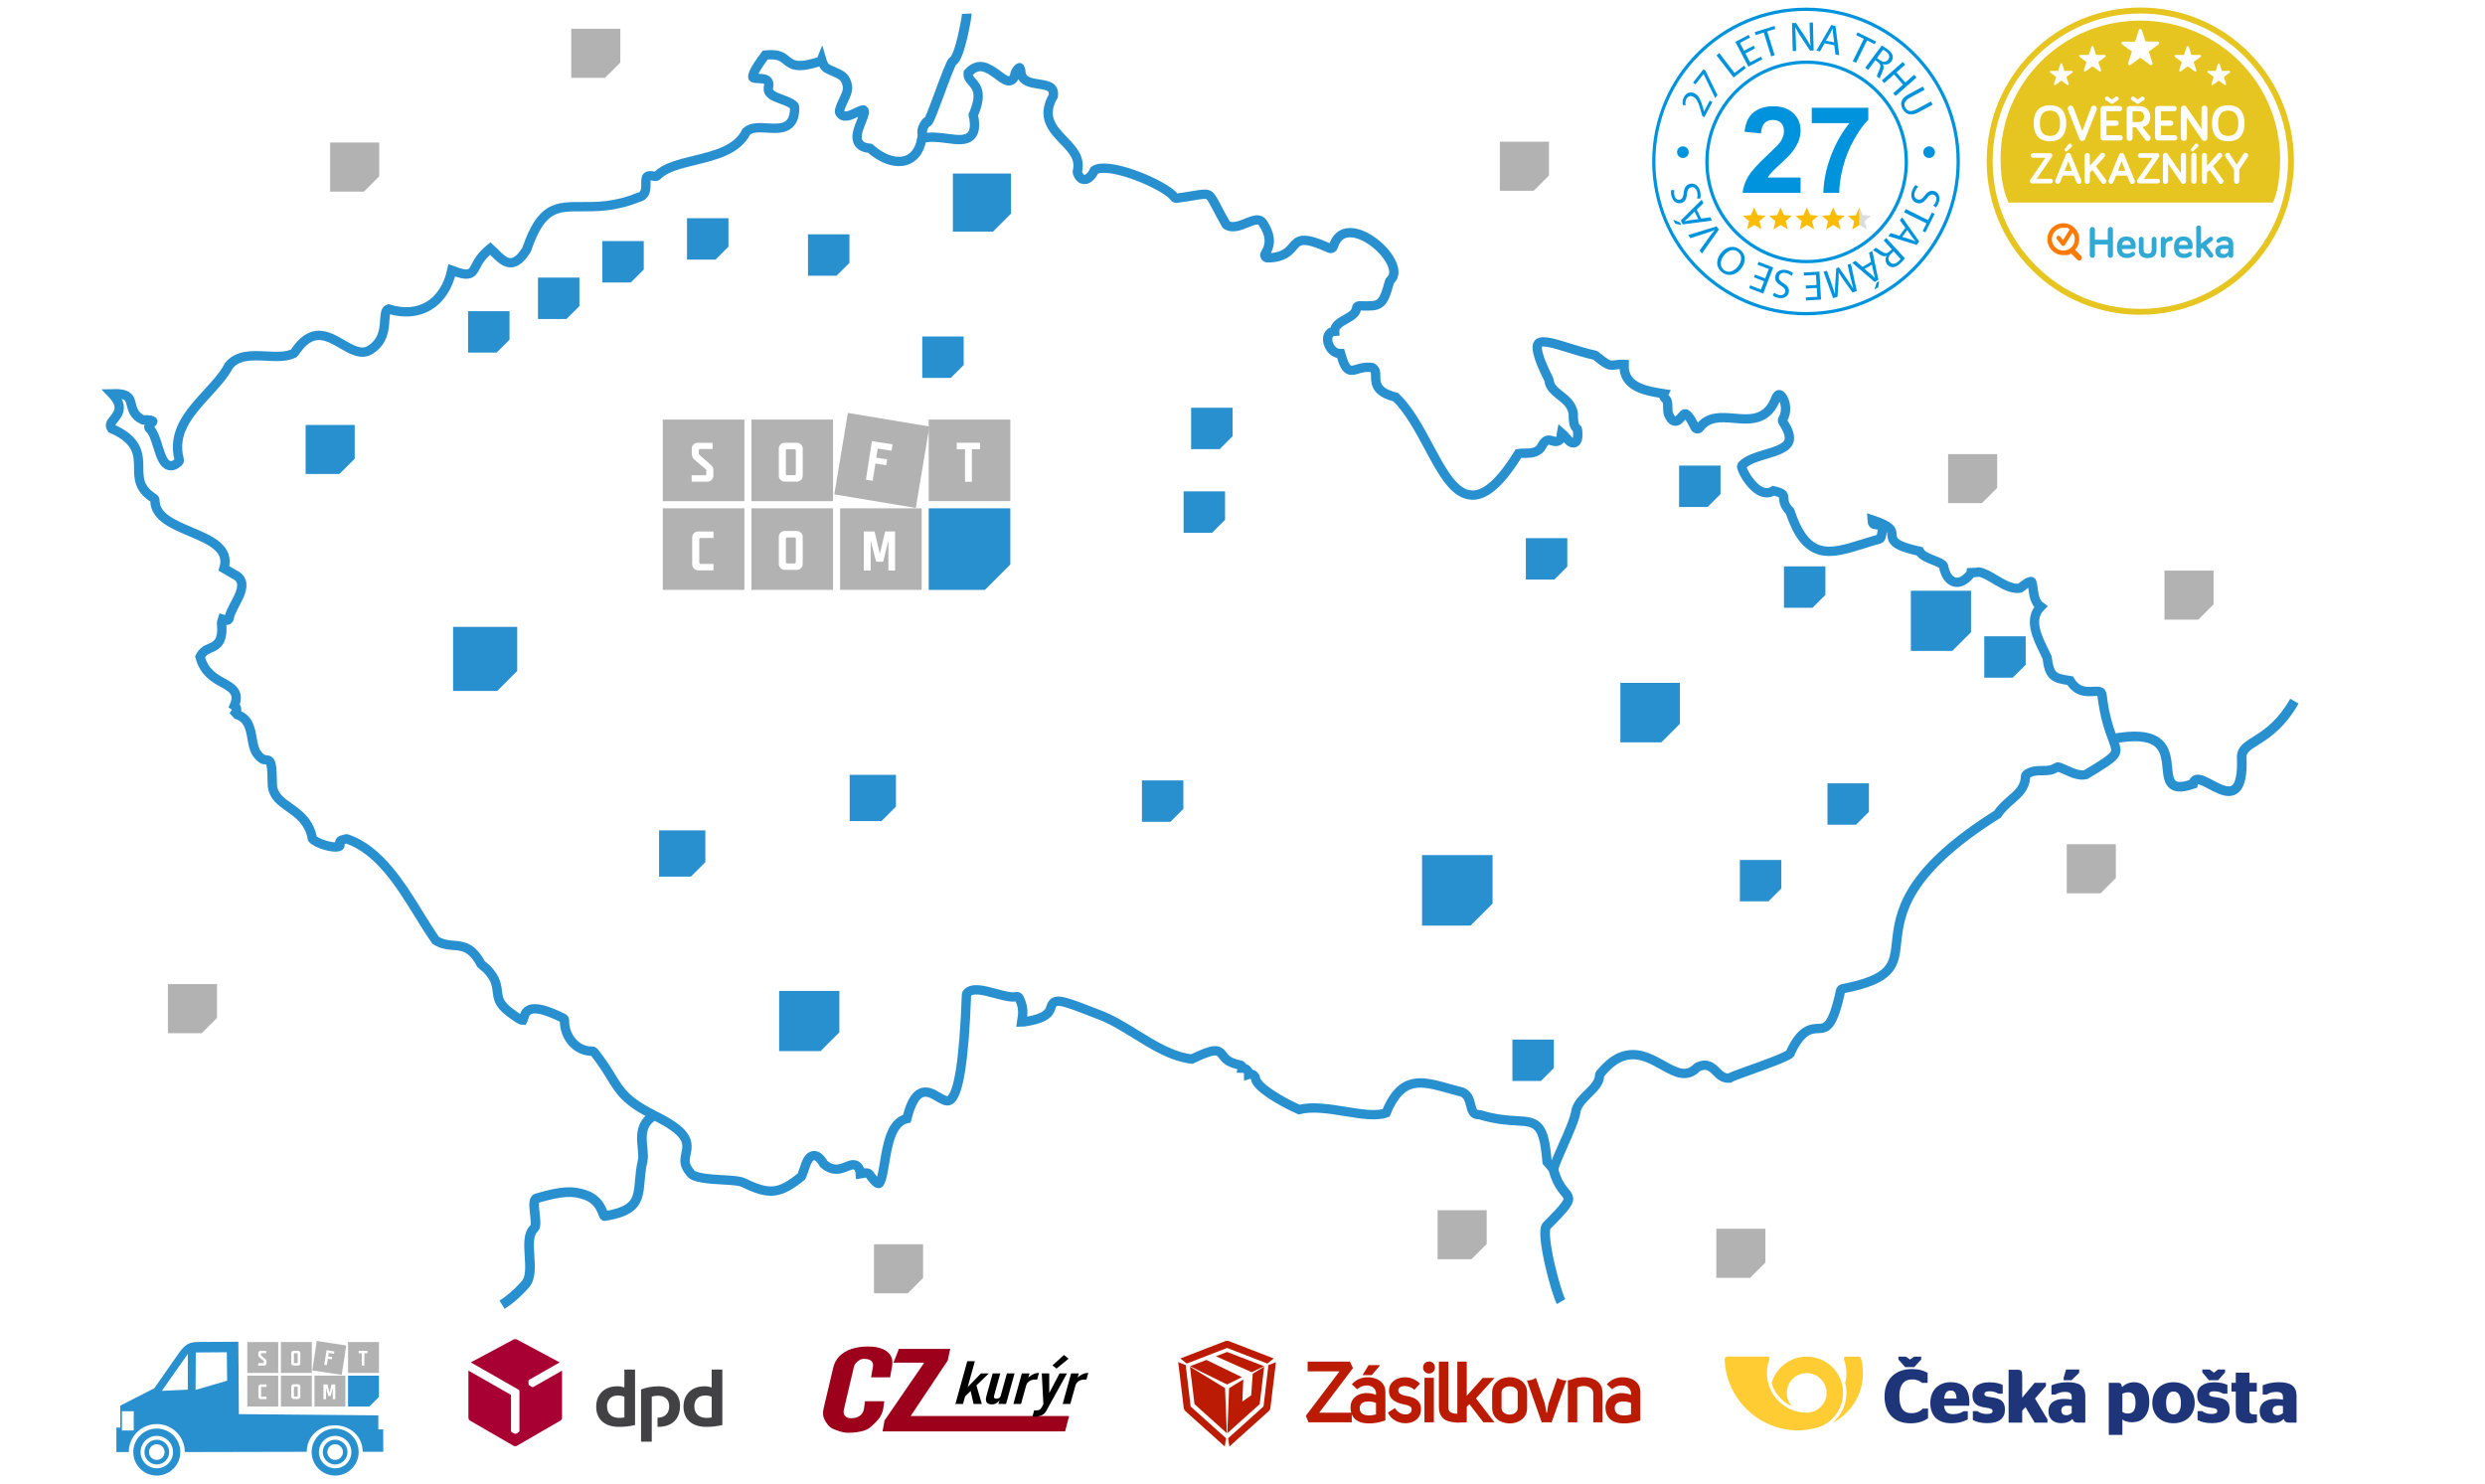 <?xml version="1.0" encoding="UTF-8"?>
<!DOCTYPE svg PUBLIC "-//W3C//DTD SVG 1.1//EN" "http://www.w3.org/Graphics/SVG/1.1/DTD/svg11.dtd">
<!-- Creator: CorelDRAW Standard 2020 -->
<svg xmlns="http://www.w3.org/2000/svg" xml:space="preserve" width="452px" height="270px" version="1.1" style="shape-rendering:geometricPrecision; text-rendering:geometricPrecision; image-rendering:optimizeQuality; fill-rule:evenodd; clip-rule:evenodd"
viewBox="0 0 452.185 270.11"
 xmlns:xlink="http://www.w3.org/1999/xlink"
 xmlns:xodm="http://www.corel.com/coreldraw/odm/2003"
 xmlns:dc="http://purl.org/dc/elements/1.1/"
 xmlns:cc="http://creativecommons.org/ns#"
 xmlns:rdf="http://www.w3.org/1999/02/22-rdf-syntax-ns#"
 xmlns:svg="http://www.w3.org/2000/svg"
 xmlns:sodipodi="http://sodipodi.sourceforge.net/DTD/sodipodi-0.dtd"
 xmlns:inkscape="http://www.inkscape.org/namespaces/inkscape"
 inkscape:version="0.92.1 r15371"
 sodipodi:docname="CPlogo-vector.svg">
 <defs>
  <style type="text/css">
   <![CDATA[
    .str0 {stroke:#2990CF;stroke-width:1.697;stroke-miterlimit:22.926}
    .str8 {stroke:white;stroke-width:1.182;stroke-miterlimit:22.926}
    .str3 {stroke:#DADCE0;stroke-width:0.02;stroke-miterlimit:22.926}
    .str9 {stroke:#2990CF;stroke-width:0.829;stroke-miterlimit:22.926}
    .str6 {stroke:#2990CF;stroke-width:0.829;stroke-miterlimit:22.926}
    .str4 {stroke:#2990CF;stroke-width:1.755;stroke-miterlimit:22.926}
    .str5 {stroke:#2990CF;stroke-width:1.755;stroke-miterlimit:22.926}
    .str7 {stroke:#2990CF;stroke-width:1.328;stroke-miterlimit:22.926}
    .str10 {stroke:#2990CF;stroke-width:1.328;stroke-miterlimit:22.926}
    .str1 {stroke:#0093DD;stroke-width:0.593;stroke-miterlimit:22.926}
    .str2 {stroke:#0093DD;stroke-width:0.593;stroke-miterlimit:22.926}
    .fil1 {fill:none}
    .fil7 {fill:none;fill-rule:nonzero}
    .fil20 {fill:#2990CF}
    .fil23 {fill:#2990CF}
    .fil12 {fill:#30A9D4}
    .fil13 {fill:#30A9D4}
    .fil2 {fill:#424143}
    .fil22 {fill:#B2B2B2}
    .fil16 {fill:#BA1B02}
    .fil10 {fill:#DADCE0}
    .fil11 {fill:#E6C520}
    .fil9 {fill:#FBBC04}
    .fil14 {fill:#FF7A04}
    .fil4 {fill:#FFCD33}
    .fil21 {fill:white}
    .fil0 {fill:white}
    .fil18 {fill:black;fill-rule:nonzero}
    .fil8 {fill:#0093DD;fill-rule:nonzero}
    .fil5 {fill:#1F357A;fill-rule:nonzero}
    .fil17 {fill:#9C001B;fill-rule:nonzero}
    .fil19 {fill:#B2B2B2;fill-rule:nonzero}
    .fil15 {fill:#BA1B02;fill-rule:nonzero}
    .fil6 {fill:white;fill-rule:nonzero}
    .fil3 {fill:url(#id0)}
   ]]>
  </style>
  <linearGradient id="id0" gradientUnits="userSpaceOnUse" x1="125.48" y1="253.277" x2="125.48" y2="253.277">
   <stop offset="0" style="stop-opacity:1; stop-color:#A90034"/>
   <stop offset="0.2" style="stop-opacity:1; stop-color:#DC0032"/>
   <stop offset="0.502" style="stop-opacity:1; stop-color:#DC0032"/>
   <stop offset="0.8" style="stop-opacity:1; stop-color:#DC0032"/>
   <stop offset="1" style="stop-opacity:1; stop-color:#A90034"/>
  </linearGradient>
 </defs>
 <g id="Vrstva_x0020_1">
  <rect class="fil0" width="452.185" height="270.11"/>
  <path class="fil1 str0" d="M135.373 215.252c4.627,2.242 6.509,2.039 10.472,-1.178 0.151,-0.321 0.295,-0.755 0.448,-1.216 0.421,-1.27 0.818,-2.471 1.735,-2.568 0.628,-0.068 1.211,0.405 1.887,1.532 1.705,1.45 3.037,0.909 4.108,0.473 0.622,-0.251 1.209,-0.491 1.738,-0.232 0.34,0.167 0.576,0.504 0.725,1.032 0.017,0.062 0.023,0.127 0.015,0.19 -0.021,0.173 -0.02,0.28 -0.013,0.343 0.094,-0.012 0.235,-0.046 0.337,-0.071 0.321,-0.079 0.718,-0.175 1.1,-0.073 0.111,0.031 0.208,0.099 0.274,0.194 1.198,1.747 1.642,1.709 1.687,1.698 0.472,-0.106 0.832,-2.298 1.068,-3.751 0.546,-3.328 1.22,-7.44 4.063,-8.073 0.679,-2.717 1.507,-4.203 2.598,-4.666 1.089,-0.462 2.154,0.169 3.09,0.724 0.96,0.568 1.579,0.891 2.099,0.608 1.613,-0.88 2.614,-7.166 3.063,-19.22 0.003,-0.12 0.052,-0.234 0.136,-0.319 0.972,-1.008 2.976,-0.472 5.096,0.096 1.445,0.39 2.942,0.79 3.811,0.584 0.219,-0.052 0.446,0.054 0.546,0.255 0.91,1.808 0.647,3.182 0.491,4.004 -0.024,0.125 -0.052,0.271 -0.065,0.376 0.078,0 0.2,-0.008 0.386,-0.039 4.316,-0.62 4.706,-1.839 4.966,-2.644 0.118,-0.37 0.252,-0.789 0.703,-1.002 0.747,-0.352 1.979,-0.078 7.798,2.233 2.396,0.859 4.731,2.303 6.99,3.702 3.225,1.995 6.556,4.056 10.134,4.471 4.114,-1.94 4.796,-1.84 5.684,-0.637 0.404,0.548 0.958,1.298 3.112,1.721 0.172,0.034 0.311,0.157 0.366,0.321 0.028,0.081 0.034,0.167 0.018,0.248 0.408,0.005 0.861,0.141 1.105,0.674 0.033,0.07 0.048,0.144 0.046,0.22 -0.004,0.101 -0.004,0.183 -0.002,0.25 0.305,-0.094 0.815,-0.146 1.188,0.462 0.042,0.068 0.068,0.145 0.071,0.226 0.091,1.566 4.65,4.255 7.949,5.715 2.401,-0.632 5.444,-0.139 8.389,0.337 2.881,0.467 5.608,0.909 7.428,0.273 2.804,-6.857 6.423,-5.845 11.414,-4.448 0.642,0.18 1.306,0.365 2.005,0.546 1.413,0.244 1.729,1.478 1.982,2.473 0.295,1.159 0.497,1.757 1.53,1.733 0.054,-0.002 0.105,0.005 0.155,0.021 2.918,0.89 5.11,1.011 6.711,1.1 1.781,0.099 3.066,0.171 3.961,1.237 0.82,0.975 1.241,2.674 1.546,6.239l1.146 1.337c0.363,-1.175 1.067,-2.762 1.804,-4.419 1.014,-2.286 2.163,-4.877 2.314,-6.253 0.003,-0.031 0.009,-0.061 0.019,-0.09 0.38,-1.232 1.318,-2.151 2.227,-3.039 1.034,-1.011 2.011,-1.966 2.043,-3.266 0.004,-0.106 0.042,-0.209 0.109,-0.293 4.413,-5.458 8.238,-3.319 11.311,-1.599 2.688,1.502 4.431,2.327 6.321,0.447 0.041,-0.04 0.086,-0.073 0.137,-0.096 1.718,-0.805 2.61,0.083 3.396,0.867 0.632,0.633 1.23,1.227 2.34,1.171 0.37,-0.244 1.277,-0.586 3.884,-1.516 2.32,-0.826 6.586,-2.346 7.18,-2.965 0.005,-0.054 0.019,-0.107 0.042,-0.156 2.003,-4.271 3.719,-4.345 5.1,-4.403 1.387,-0.06 2.586,-0.112 4.03,-6.862 0.041,-0.19 0.192,-0.339 0.383,-0.374 9.082,-1.751 9.354,-4.259 9.808,-8.418 0.28,-2.575 0.63,-5.78 3.069,-9.67 2.815,-4.49 7.821,-8.961 15.302,-13.668 0.689,-1.058 1.578,-1.836 2.439,-2.589 1.402,-1.225 2.612,-2.284 2.646,-4.279 0.004,-0.154 0.08,-0.298 0.206,-0.387 0.946,-0.671 1.914,-0.674 2.849,-0.678 0.893,-0.003 1.736,-0.006 2.59,-0.583 0.127,-0.086 0.287,-0.107 0.433,-0.055 0.445,0.155 0.901,0.36 1.341,0.557 1.161,0.522 2.362,1.062 3.548,0.813 3.105,-1.856 4.633,-2.825 5.207,-3.647 0.471,-0.674 0.301,-1.227 -0.308,-2.872 -0.589,-1.591 -1.477,-3.993 -1.943,-8.014 -0.151,-0.625 -0.441,-0.674 -1.569,-0.611 -1.257,0.07 -2.967,0.166 -4.225,-1.954 -3.092,-0.473 -3.726,-0.759 -4.212,-4.262 -0.163,-0.362 -0.356,-0.752 -0.559,-1.165 -1.213,-2.468 -2.842,-5.786 -0.595,-8.031 -1.058,-0.753 -1.236,-2.168 -1.374,-3.247 -0.06,-0.475 -0.161,-1.267 -0.337,-1.339 -0.039,-0.014 -0.422,-0.113 -1.912,1.118 -0.072,0.059 -0.159,0.096 -0.252,0.107 -1.445,0.17 -2.931,-0.713 -4.369,-1.568 -1.017,-0.606 -2.069,-1.232 -2.986,-1.386 -0.224,0.073 -0.543,0.083 -1.01,0.094 -0.12,0.003 -0.274,0.008 -0.422,0.014 -0.01,0.091 -0.046,0.179 -0.105,0.253 -1.223,1.513 -2.267,1.623 -2.928,1.45 -0.98,-0.259 -1.698,-1.317 -1.975,-2.91 -0.155,-0.39 -1.095,-0.761 -1.855,-1.061 -1.033,-0.408 -2.098,-0.828 -2.511,-1.604 -4.603,-1.017 -4.976,-1.871 -5.033,-3.141 -0.03,-0.673 -0.066,-1.43 -3.601,-2.596 0.045,0.846 0.334,0.863 0.711,0.888 0.296,0.017 0.701,0.043 0.953,0.407 0.252,0.362 0.236,0.909 -0.056,1.884 -0.048,0.159 -0.173,0.282 -0.334,0.328 -0.999,0.281 -1.936,0.573 -2.842,0.855 -3.173,0.988 -5.681,1.768 -7.889,1.162 -2.376,-0.651 -4.074,-2.837 -5.496,-7.082 -1.03,-1.001 -1.084,-1.807 -1.123,-2.398 -0.039,-0.58 -0.061,-0.91 -1.89,-1.331 -0.57,0.378 -1.223,0.467 -1.902,0.258 -1.823,-0.561 -3.445,-3.173 -3.842,-4.478 -0.054,-0.173 -0.005,-0.363 0.126,-0.489 0.987,-0.965 2.641,-1.457 4.242,-1.935 1.847,-0.55 3.757,-1.12 4.195,-2.334 0.298,-0.827 -0.065,-2.018 -1.081,-3.542 -0.105,-0.158 -0.109,-0.362 -0.01,-0.523 0.76,-1.24 0.564,-2.976 -0.063,-3.937 -0.22,-0.339 -0.481,-0.543 -0.661,-0.518 -0.187,0.025 -0.474,0.322 -0.713,1.078 -0.007,0.017 -0.013,0.033 -0.019,0.049 -1.634,3.683 -4.691,3.42 -7.388,3.188 -2.415,-0.208 -4.699,-0.404 -6.329,1.727 -0.103,0.134 -0.269,0.206 -0.438,0.188 -0.169,-0.019 -0.316,-0.123 -0.389,-0.278 -1.032,-2.204 -1.606,-2.437 -1.756,-2.456 -0.213,-0.027 -0.479,0.299 -0.715,0.588 -0.32,0.388 -0.678,0.829 -1.221,0.744 -0.572,-0.091 -0.907,-0.757 -1.16,-1.398 -0.013,-0.032 -0.023,-0.065 -0.027,-0.099 -0.062,-0.371 -0.064,-0.72 -0.065,-1.057 -0.002,-0.75 -0.026,-1.193 -0.472,-1.575 -0.006,-0.006 -0.013,-0.012 -0.019,-0.018 -0.286,-0.271 -0.297,-0.535 -0.257,-0.709 0.01,-0.043 0.025,-0.085 0.043,-0.123 -0.083,-0.013 -0.166,-0.027 -0.25,-0.04 -3.045,-0.494 -7.173,-1.164 -6.996,-5.303 -0.801,-0.03 -1.27,0.039 -1.629,0.093 -1.115,0.164 -1.401,0.034 -3.633,-1.752 -1.632,-0.352 -3.269,-0.864 -4.718,-1.316 -2.461,-0.769 -5.007,-1.565 -5.627,-0.833 -0.4,0.473 -0.397,1.988 1.895,6.515 0.028,0.053 0.044,0.11 0.05,0.169 0.131,1.266 1.008,1.959 2.023,2.762 1.008,0.796 2.149,1.698 2.395,3.286 0.005,0.029 0.007,0.057 0.007,0.086 -0.042,1.885 0.338,2.425 0.568,2.579 0.124,0.083 0.202,0.218 0.213,0.365 0.097,1.235 0.044,2.047 -0.519,2.282 -0.591,0.246 -1.11,-0.353 -1.711,-1.05 -0.195,-0.224 -0.49,-0.566 -0.694,-0.736 -0.027,0.138 -0.057,0.375 -0.057,0.772 0,0.085 -0.022,0.168 -0.064,0.241 -0.444,0.778 -1.169,0.561 -1.602,0.431 -0.657,-0.197 -1.224,-0.367 -2.035,1.254 -0.018,0.036 -0.04,0.07 -0.066,0.101 -0.767,0.891 -1.898,0.902 -2.898,0.913 -0.395,0.002 -0.773,0.008 -1.102,0.063 -3.212,5.153 -5.872,7.563 -8.353,7.565 -0.039,0 -0.077,-0.002 -0.116,-0.004 -3.204,-0.097 -5.357,-4.108 -7.85,-8.752 -1.78,-3.316 -3.618,-6.742 -6.006,-9.064 -3.392,-0.862 -3.673,-2.243 -3.676,-3.824 0,-0.805 -0.029,-1.222 -0.638,-1.57 -1.282,-0.158 -2.122,0.104 -2.737,0.298 -0.561,0.175 -1.046,0.326 -1.537,0.06 -0.548,-0.299 -0.919,-1.02 -1.462,-2.9 -0.716,0.024 -1.39,-0.354 -1.864,-1.056 -0.494,-0.733 -0.724,-1.832 -0.208,-2.514 0.15,-0.201 0.454,-0.471 0.988,-0.496 -0.042,-1.034 1.054,-1.65 1.971,-2.165 0.952,-0.537 1.938,-1.092 1.998,-2.01 0.017,-0.26 0.241,-0.465 0.496,-0.454l0.306 0.008c3.465,0.086 3.997,0.1 5.202,-4.393 0.025,-0.091 0.075,-0.173 0.144,-0.236 0.926,-0.829 0.694,-2.05 0.336,-2.929 -1.095,-2.694 -4.914,-5.877 -7.814,-5.761 -1.407,0.059 -2.379,0.913 -2.888,2.539 -0.041,0.133 -0.138,0.242 -0.265,0.298 -0.127,0.057 -0.273,0.057 -0.4,0 -4.994,-2.266 -5.689,-1.453 -6.651,-0.328 -0.784,0.917 -1.76,2.058 -4.648,2.072 -0.001,0 -0.001,0 -0.003,0 -0.175,0 -0.337,-0.095 -0.423,-0.248 -0.087,-0.153 -0.084,-0.342 0.008,-0.492 1.099,-1.789 0.964,-3.471 -0.448,-5.627 -0.6,-0.863 -1.529,-0.548 -2.992,0.039 -1.185,0.476 -2.409,0.967 -3.496,0.426 -0.086,-0.043 -0.159,-0.11 -0.206,-0.194 -0.701,-1.225 -1.211,-2.202 -1.621,-2.986 -0.716,-1.376 -1.111,-2.134 -1.592,-2.372 -0.482,-0.239 -1.333,-0.096 -2.877,0.162 -0.757,0.126 -1.7,0.284 -2.865,0.441 -0.182,0.025 -0.362,-0.054 -0.465,-0.205 -1.122,-1.629 -7.629,-4.697 -11.766,-5.191 -1.314,-0.157 -2.266,-0.043 -2.759,0.327 -0.362,0.804 -1.044,1.685 -1.838,1.659 -0.381,-0.011 -0.905,-0.229 -1.248,-1.204 -0.031,-0.09 -0.036,-0.186 -0.013,-0.279 0.597,-2.406 -0.911,-3.97 -2.508,-5.628 -1.926,-1.999 -4.106,-4.263 -1.873,-8.082 0.205,-1.648 -0.833,-1.889 -2.663,-2.168 -1.327,-0.202 -2.829,-0.432 -3.187,-1.819 -0.008,-0.031 -0.013,-0.062 -0.015,-0.094 -0.05,-0.927 -0.267,-1.079 -0.27,-1.08 -0.135,0.001 -0.606,0.435 -0.842,1.159 -0.046,0.273 -0.184,0.964 -0.745,1.188 -0.661,0.263 -1.371,-0.27 -2.271,-0.944 -1.981,-1.488 -3.651,-2.465 -5.492,-0.433 -0.072,0.736 0.253,1.107 0.696,1.611 0.851,0.969 1.909,2.174 0.225,6.035 0.397,1.833 0.277,3.025 -0.376,3.742 -0.911,0.999 -2.53,0.786 -4.403,0.537 -1.509,-0.199 -3.207,-0.424 -4.575,0.043 -0.459,2.575 -1.757,3.551 -2.785,3.914 -1.884,0.667 -4.42,-0.16 -6.65,-2.16 -1.018,-0.084 -1.694,-0.405 -2.062,-0.979 -0.659,-1.03 -0.079,-2.489 0.482,-3.899 0.236,-0.598 0.462,-1.164 0.57,-1.642 -0.022,-0.306 -0.094,-0.428 -0.13,-0.449 -0.195,-0.116 -0.991,0.271 -1.419,0.479 -0.968,0.468 -2.29,1.111 -2.94,0.026 -0.063,-0.104 -0.084,-0.227 -0.06,-0.345 0.135,-0.676 0.439,-1.314 0.734,-1.931 0.412,-0.861 0.801,-1.674 0.727,-2.523 -0.275,-1.737 -1.13,-2.105 -2.422,-2.66 -0.444,-0.19 -0.901,-0.387 -1.374,-0.661 -0.014,-0.008 -0.029,-0.018 -0.044,-0.028 -0.455,-0.332 -0.687,-0.936 -0.854,-1.499 -0.052,0.137 -0.164,0.244 -0.303,0.289 -3.947,1.288 -5.004,0.744 -6.165,-0.231 -0.682,-0.573 -1.385,-1.166 -3.797,-0.929 -2.385,3.134 -2.322,3.912 -2.243,4.077 0.083,0.175 0.704,0.192 1.073,0.202 0.649,0.018 1.317,0.036 1.655,0.529 0.196,0.286 0.218,0.66 0.068,1.113 -0.13,1.13 0.847,1.573 2.46,2.163 0.786,0.287 1.6,0.584 2.154,1.06 0.105,0.09 0.166,0.22 0.17,0.359 0.031,1.398 -0.269,2.383 -0.921,3.011 -0.98,0.946 -2.528,0.856 -4.025,0.769 -1.446,-0.085 -2.94,-0.171 -3.838,0.662 -1.61,3.312 -5.584,4.286 -9.428,5.228 -2.762,0.676 -5.37,1.315 -6.756,2.765 -0.118,0.124 -0.291,0.176 -0.457,0.139 -0.685,-0.153 -1.18,-0.143 -1.392,0.028 -0.248,0.201 -0.244,0.768 -0.24,1.316 0.006,0.879 0.015,2.202 -1.363,2.484 -4.198,1.716 -7.6,1.705 -10.334,1.695 -4.576,-0.016 -7.34,-0.025 -9.991,7.758 -0.013,0.035 -0.029,0.069 -0.049,0.101 -0.933,1.487 -1.784,2.228 -2.679,2.33 -1.15,0.132 -2.065,-0.777 -3.125,-1.831 -0.251,-0.249 -0.507,-0.504 -0.777,-0.756 -1.66,1.338 -2.246,2.484 -2.642,3.257 -0.353,0.69 -0.657,1.286 -1.466,1.396 -0.579,0.079 -1.363,-0.1 -2.891,-0.676 -0.627,2.917 -2.097,5.195 -4.176,6.45 -2.06,1.244 -4.6,1.446 -7.353,0.588 -0.506,0.194 -0.591,0.751 -0.675,2.044 -0.105,1.631 -0.249,3.866 -2.614,5.377 -1.607,1.035 -3.399,-0.005 -5.133,-1.011 -2.729,-1.585 -5.552,-3.223 -8.676,1.524 -0.05,0.076 -0.121,0.137 -0.203,0.175 -1.383,0.634 -3.103,0.549 -4.923,0.459 -2.558,-0.126 -5.203,-0.257 -6.81,1.74 -0.924,1.745 -2.392,3.35 -3.946,5.05 -3.166,3.464 -6.441,7.046 -5.101,12.032 0.047,0.176 -0.008,0.364 -0.144,0.486 -0.599,0.541 -1.17,0.744 -1.698,0.599 -1.045,-0.285 -1.507,-1.755 -2.041,-3.456 -0.392,-1.25 -0.836,-2.667 -1.476,-3.199 -0.113,-0.095 -0.177,-0.235 -0.175,-0.381 0.003,-0.148 0.071,-0.286 0.187,-0.376 0.459,-0.358 0.557,-0.584 0.555,-0.635 -0.056,-0.103 -0.622,-0.341 -1.615,-0.235 -0.089,0.01 -0.179,-0.006 -0.261,-0.044 -1.536,-0.732 -1.821,-1.874 -2.05,-2.792 -0.291,-1.169 -0.511,-2.046 -3.511,-1.947 2.036,2.141 1.34,3.419 0.353,4.634 -0.583,0.719 -0.839,1.084 -0.432,1.706 4.895,2.127 4.916,4.79 4.936,7.143 0.016,1.961 0.031,3.815 2.734,5.544 0.14,0.091 0.225,0.245 0.225,0.412 -0.006,2.95 3.307,4.348 6.512,5.7 3.509,1.481 7.134,3.011 6.05,6.655 0.566,0.333 1.66,0.976 1.848,1.088 0.647,0.272 1.075,0.689 1.273,1.236 0.443,1.219 -0.365,2.754 -1.145,4.238 -0.472,0.896 -0.96,1.823 -1.002,2.434 -0.011,0.151 -0.091,0.287 -0.217,0.371 -0.126,0.083 -0.284,0.104 -0.427,0.054 -0.189,-0.065 -0.426,-0.146 -0.59,-0.193 -0.002,0.007 -0.004,0.015 -0.006,0.023 -0.035,0.155 -0.082,0.364 -0.169,0.622 0.284,3.35 -0.678,4.032 -2.063,4.629 -0.694,0.298 -1.35,0.58 -1.856,1.589 0.737,2.828 2.628,3.877 4.153,4.723 1.598,0.884 3.112,1.724 2.085,4.17 0.167,0.11 0.347,0.264 0.4,0.53 0.055,0.268 -0.054,0.525 -0.198,0.752 0.048,0.051 0.103,0.108 0.141,0.147 0.069,0.069 0.132,0.134 0.187,0.199 2.066,0.715 2.398,2.616 2.691,4.298 0.172,0.992 0.336,1.929 0.796,2.666 0.877,1.218 1.35,1.238 1.663,1.251 1.127,0.044 1.145,0.677 1.245,4.795 0.25,1.887 1.548,2.802 3.05,3.864 1.725,1.218 3.678,2.596 4.23,5.714 0.663,0.81 3.873,1.851 4.862,1.379 0.105,-0.048 0.235,-0.112 0.109,-0.496 -0.04,-0.123 -0.029,-0.257 0.03,-0.372 0.059,-0.116 0.162,-0.203 0.286,-0.242 0,0 0.663,-0.21 0.732,-0.233 0.102,-0.036 0.215,-0.038 0.321,0 5.832,2.047 9.674,8.262 13.064,13.747 1.04,1.682 2.023,3.272 3.029,4.701 1.182,0.744 2.221,0.829 3.227,0.91 1.719,0.139 3.345,0.27 5.011,3.382 2.637,2.092 2.821,3.648 2.984,5.022 0.144,1.221 0.269,2.272 2.202,3.742 1.787,1.377 2.307,1.509 2.45,1.506 0.043,-0.073 0.095,-0.269 0.13,-0.404 0.122,-0.468 0.307,-1.178 1.054,-1.52 1.082,-0.497 2.966,-0.033 6.108,1.505 0.171,0.085 0.277,0.26 0.273,0.449 -0.039,1.529 0.575,3.083 1.642,4.157 0.929,0.935 2.131,1.436 3.386,1.417 0.151,-0.008 0.297,0.065 0.391,0.185 1.424,1.813 2.298,3.233 3.069,4.485 1.693,2.754 2.716,4.416 7.837,7.017 2.927,1.428 4.658,2.664 5.435,3.888 0.754,1.185 0.537,2.211 0.344,3.116 -0.227,1.072 -0.423,1.997 0.731,3.351 0.021,0.025 0.041,0.051 0.055,0.081 0.543,0.98 3.624,1.158 5.871,1.286 1.78,0.104 3.186,0.184 3.893,0.559z"/>
  <g id="_952390768">
   <path class="fil2" d="M118.597 254.149c0.374,-0.123 0.767,-0.181 1.16,-0.171 1.195,0 2.016,0.68 2.016,1.899 0,1.436 -0.909,2.088 -2.126,2.106l0 1.664 0.093 0c2.506,0 4.003,-1.379 4.003,-3.833 0,-2.232 -1.597,-3.547 -3.951,-3.547 -1.075,0.001 -2.142,0.199 -3.147,0.583l0 9.492 1.952 0 0 -8.193zm10.903 0.017c-0.376,-0.159 -0.781,-0.236 -1.188,-0.223 -1.184,0 -1.97,0.715 -1.97,1.968 0,1.345 0.856,2.106 2.225,2.106 0.313,0.001 0.625,-0.026 0.933,-0.081l0 -3.77zm1.94 5.149c-0.962,0.227 -1.948,0.338 -2.937,0.332 -2.488,0 -4.131,-1.298 -4.131,-3.673 0,-2.248 1.533,-3.707 3.775,-3.707 0.461,-0.02 0.922,0.056 1.353,0.222l0 -3.267 1.94 0 0 10.093zm-17.824 -5.149c-0.378,-0.16 -0.785,-0.236 -1.195,-0.223 -1.178,0 -1.963,0.715 -1.963,1.968 0,1.345 0.85,2.106 2.225,2.106 0.313,0.001 0.625,-0.026 0.933,-0.081l0 -3.77zm1.94 5.149c-0.962,0.227 -1.948,0.338 -2.937,0.332 -2.488,0 -4.131,-1.298 -4.131,-3.673 0,-2.248 1.533,-3.707 3.775,-3.707 0.461,-0.02 0.922,0.056 1.353,0.222l0 -3.267 1.94 0 0 10.093z"/>
   <path class="fil3" d="M97.073 252.38c-0.091,0.044 -0.197,0.042 -0.286,-0.006l-0.461 -0.269c-0.04,-0.027 -0.074,-0.062 -0.099,-0.103 0,0 0,0 0,0 0,-0.003 -0.003,-0.005 -0.006,-0.005 0,0 0,0 0,0 -0.025,-0.045 -0.041,-0.093 -0.047,-0.144l-0.012 -0.526c0.004,-0.1 0.056,-0.193 0.14,-0.247l5.54 -3.166 -7.775 -4.157c-0.098,-0.048 -0.207,-0.072 -0.315,-0.07 -0.108,-0.001 -0.214,0.023 -0.31,0.07l-7.775 4.157 8.709 4.976c0.086,0.051 0.141,0.141 0.146,0.24l0 7.255c-0.006,0.101 -0.064,0.191 -0.152,0.24l-0.466 0.258c-0.045,0.019 -0.093,0.029 -0.14,0.029l-0.012 0c-0.051,0 -0.1,-0.01 -0.146,-0.029l-0.473 -0.258c-0.087,-0.049 -0.142,-0.14 -0.146,-0.24l0 -6.471c-0.006,-0.05 -0.034,-0.096 -0.076,-0.125l-7.676 -4.381 0 8.583c0.011,0.214 0.124,0.41 0.303,0.527l7.91 4.575c0.094,0.048 0.199,0.071 0.304,0.069 0.107,0.002 0.213,-0.021 0.309,-0.069l7.91 -4.575c0.177,-0.118 0.289,-0.313 0.303,-0.527l0 -8.583 -5.201 2.972z"/>
  </g>
  <g id="_952391928">
   <sodipodi:namedview id="base" pagecolor="#ffffff" bordercolor="#666666" borderopacity="1.0" inkscape:pageopacity="0.0" inkscape:pageshadow="2" inkscape:zoom="3.7673019" inkscape:cx="118.79652" inkscape:cy="19.456556" inkscape:document-units="mm" inkscape:current-layer="layer1" showgrid="false" units="px" inkscape:window-width="1366" inkscape:window-height="705" inkscape:window-x="-8" inkscape:window-y="-8" inkscape:window-maximized="1"/>
   <g id="layer1" inkscape:label="Camada 1" inkscape:groupmode="layer">
    <g id="g550">
     <g>
      <path id="path552" class="fil4" d="M314.304 246.863c-0.266,0 -0.483,0.215 -0.483,0.48 0.243,6.9 5.706,12.475 12.578,12.93 0.3,0.02 0.603,0.008 0.909,0.008 0.977,0 1.991,-0.172 2.908,-0.373 2.968,-0.649 5.166,-3.272 5.166,-6.444 0,-0.219 -0.011,-0.434 -0.032,-0.647 -0.039,-0.396 -0.112,-0.781 -0.218,-1.152 -0.785,-2.771 -3.344,-4.802 -6.378,-4.802 -3.034,0 -5.591,2.031 -6.379,4.802 0.544,1.911 1.93,3.469 3.734,4.252 -0.602,-0.644 -0.97,-1.506 -0.97,-2.453 0,-1.988 1.618,-3.601 3.615,-3.601 1.997,0 3.615,1.613 3.615,3.601 0,0.947 -0.368,1.809 -0.969,2.453 -0.661,0.704 -1.602,1.146 -2.646,1.146 -2.937,0 -5.465,-1.743 -6.597,-4.246 -0.166,-0.37 -0.303,-0.755 -0.407,-1.154 -0.147,-0.575 -0.227,-1.179 -0.227,-1.8 0,-0.865 0.154,-1.695 0.435,-2.463 0.013,-0.035 0.027,-0.07 0.04,-0.105 0.005,-0.024 0.008,-0.048 0.008,-0.073 0,-0.198 -0.163,-0.359 -0.362,-0.359l-7.339 0 -0.001 0zm0 0l0 0 0 0z" inkscape:connector-curvature="0"/>
     </g>
    </g>
    <path id="path556" class="fil4" d="M338.652 247.227c0.225,0.84 0.346,1.725 0.346,2.636 0,3.085 -1.376,5.85 -3.548,7.721 -0.543,0.409 -1.006,0.814 -1.913,1.295 1.644,-1.546 2.447,-3.358 2.447,-5.415 0,-0.622 -0.078,-1.226 -0.227,-1.801 0.149,-0.574 0.227,-1.178 0.227,-1.8 0,-0.886 -0.16,-1.735 -0.455,-2.521 -0.013,-0.037 -0.02,-0.077 -0.02,-0.119 0,-0.199 0.163,-0.36 0.362,-0.36l2.314 0c0.222,0 0.411,0.16 0.467,0.364z" inkscape:connector-curvature="0"/>
    <g id="g558">
     <g>
      <path id="path560" class="fil5" d="M342.921 254.12c0,3.123 1.842,4.882 4.73,4.882 1.431,0 2.462,-0.398 3.191,-0.934l0 -1.747 -0.935 0c-0.467,0.454 -1.059,0.838 -2.09,0.838 -1.445,0 -2.2,-0.934 -2.2,-3.135 0,-2.035 0.866,-3.012 2.323,-3.012 0.866,0 1.444,0.303 1.801,0.634l1.018 0 0 -1.83c-0.716,-0.412 -1.539,-0.688 -2.888,-0.688 -2.97,0 -4.95,1.844 -4.95,4.992l0 0zm6.669 -6.727l-1.265 1.376 -1.664 0 -1.21 -1.376 0 -0.523 1.334 0 0.77 0.523 0.756 -0.523 1.279 0 0 0.523z" inkscape:connector-curvature="0"/>
     </g>
    </g>
    <g id="g562">
     <path id="path564" class="fil5" d="M353.755 255.799c0.124,1.224 0.7,1.539 1.704,1.539 0.813,0 1.417,-0.233 1.843,-0.536l0.77 0 0 1.472c-0.632,0.357 -1.485,0.714 -2.997,0.714 -2.517,0 -3.823,-1.402 -3.823,-3.684 0,-2.324 1.513,-3.783 3.699,-3.783 2.256,0 3.41,1.197 3.41,3.645 0,0.289 -0.026,0.55 -0.026,0.633l-4.58 0zm0.013 -1.293l2.255 0c-0.04,-1.114 -0.412,-1.471 -1.072,-1.471 -0.564,0 -1.045,0.288 -1.183,1.471z" inkscape:connector-curvature="0"/>
    </g>
    <g id="g566">
     <path id="path568" class="fil5" d="M358.989 258.397l0 -1.621 0.839 0c0.289,0.259 0.894,0.535 1.678,0.535 0.66,0 1.072,-0.151 1.072,-0.522 0,-0.385 -0.247,-0.511 -1.252,-0.646 -1.539,-0.193 -2.406,-0.73 -2.406,-2.243 0,-1.581 1.238,-2.364 3.054,-2.364 1.154,0 1.828,0.192 2.448,0.48l0 1.596 -0.784 0c-0.33,-0.22 -0.868,-0.44 -1.596,-0.44 -0.688,0 -0.949,0.178 -0.949,0.522 0,0.304 0.317,0.454 1.238,0.564 1.692,0.206 2.502,0.715 2.502,2.256 0,1.54 -1.017,2.46 -3.231,2.46 -1.266,0 -2.022,-0.273 -2.613,-0.577z" inkscape:connector-curvature="0"/>
    </g>
    <g id="g570">
     <path id="path572" class="fil5" d="M367.973 254.327l2.256 -2.696 2.063 0 0 0.593 -1.994 2.267 2.269 3.796 0 0.592 -2.324 0 -1.678 -2.82 -0.592 0.647 0 2.173 -2.475 0 0 -9.627 1.568 0c0.757,0 0.907,0.193 0.907,1.293l0 3.782z" inkscape:connector-curvature="0"/>
    </g>
    <g id="g574">
     <g>
      <path id="path576" class="fil5" d="M377.117 258.191c-0.509,0.564 -1.182,0.783 -2.075,0.783 -1.279,0 -2.296,-0.727 -2.296,-2.158 0,-1.527 1.167,-2.255 2.846,-2.255 0.55,0 0.976,0.055 1.388,0.137l0 -0.495c0,-0.631 -0.33,-0.921 -1.224,-0.921 -0.714,0 -1.306,0.205 -1.719,0.481l-0.742 0 0 -1.665c0.674,-0.287 1.65,-0.576 2.944,-0.576 2.157,0 3.216,0.715 3.216,2.502l0 4.855 -1.348 0c-0.576,0 -0.852,-0.206 -0.99,-0.688l0 0zm-0.137 -2.337c-0.248,-0.043 -0.536,-0.07 -0.811,-0.07 -0.66,0 -1.072,0.261 -1.072,0.866 0,0.619 0.384,0.881 0.921,0.881 0.371,0 0.7,-0.179 0.962,-0.399l0 -1.278zm-1.471 -4.69l0 -0.454 0.454 -1.5 2.379 0 0 0.592 -1.39 1.362 -1.443 0z" inkscape:connector-curvature="0"/>
     </g>
    </g>
    <g id="g578">
     <g>
      <path id="path580" class="fil5" d="M386.201 258.302l0 2.804 -2.475 0 0 -9.475 1.72 0c0.372,0 0.591,0.138 0.689,0.784 0.534,-0.508 1.236,-0.893 2.225,-0.893 1.376,0 2.739,0.893 2.739,3.534 0,2.764 -1.514,3.754 -3.122,3.754 -0.785,0 -1.348,-0.179 -1.776,-0.508l0 0zm0 -4.704l0 3.328c0.278,0.192 0.592,0.29 1.004,0.29 0.757,0 1.39,-0.345 1.39,-1.94 0,-1.555 -0.605,-1.91 -1.348,-1.91 -0.302,0 -0.714,0.094 -1.046,0.232z" inkscape:connector-curvature="0"/>
     </g>
    </g>
    <g id="g582">
     <g>
      <path id="path584" class="fil5" d="M391.645 255.289c0,-2.323 1.678,-3.768 3.866,-3.768 2.172,0 3.849,1.445 3.849,3.768 0,2.311 -1.677,3.699 -3.849,3.699 -2.188,0 -3.866,-1.388 -3.866,-3.699l0 0zm5.213 0.028c0,-1.444 -0.551,-2.104 -1.347,-2.104 -0.813,0 -1.363,0.659 -1.363,2.104 0,1.43 0.55,2.049 1.363,2.049 0.796,0 1.347,-0.619 1.347,-2.049z" inkscape:connector-curvature="0"/>
     </g>
    </g>
    <g id="g586">
     <g>
      <path id="path588" class="fil5" d="M399.881 258.397l0 -1.621 0.838 0c0.29,0.259 0.895,0.535 1.679,0.535 0.658,0 1.071,-0.151 1.071,-0.522 0,-0.385 -0.245,-0.511 -1.251,-0.646 -1.541,-0.193 -2.406,-0.73 -2.406,-2.243 0,-1.581 1.238,-2.364 3.053,-2.364 1.156,0 1.828,0.192 2.448,0.48l0 1.596 -0.785 0c-0.33,-0.22 -0.866,-0.44 -1.595,-0.44 -0.688,0 -0.948,0.178 -0.948,0.522 0,0.304 0.314,0.454 1.239,0.564 1.69,0.206 2.501,0.715 2.501,2.256 0,1.54 -1.017,2.46 -3.232,2.46 -1.265,0 -2.021,-0.273 -2.612,-0.577l0 0zm5.006 -8.663l-1.266 1.431 -1.665 0 -1.209 -1.431 0 -0.524 1.335 0 0.769 0.579 0.756 -0.579 1.28 0 0 0.524z" inkscape:connector-curvature="0"/>
     </g>
    </g>
    <g id="g590">
     <path id="path592" class="fil5" d="M406.052 251.631l0.784 0 0 -1.842 2.476 0 0 1.842 1.348 0 0 1.597 -1.348 0 0 3.299c0,0.647 0.247,0.854 0.894,0.854l0.48 0 0 1.429c-0.329,0.097 -0.795,0.193 -1.416,0.193 -1.484,0 -2.434,-0.522 -2.434,-2.105l0 -3.67 -0.784 0 0 -1.597z" inkscape:connector-curvature="0"/>
    </g>
    <g id="g594">
     <g>
      <path id="path596" class="fil5" d="M415.555 258.191c-0.51,0.564 -1.183,0.783 -2.078,0.783 -1.277,0 -2.296,-0.727 -2.296,-2.158 0,-1.527 1.169,-2.255 2.846,-2.255 0.55,0 0.977,0.055 1.389,0.137l0 -0.495c0,-0.631 -0.33,-0.921 -1.224,-0.921 -0.716,0 -1.306,0.205 -1.72,0.481l-0.74 0 0 -1.665c0.673,-0.287 1.649,-0.576 2.942,-0.576 2.16,0 3.218,0.715 3.218,2.502l0 4.855 -1.347 0c-0.579,0 -0.854,-0.206 -0.99,-0.688l0 0zm-0.139 -1.059l0 -1.278c-0.246,-0.043 -0.535,-0.07 -0.811,-0.07 -0.66,0 -1.072,0.261 -1.072,0.866 0,0.619 0.385,0.881 0.921,0.881 0.372,0 0.701,-0.179 0.962,-0.399l0 0zm0 0l0 0 0 0z" inkscape:connector-curvature="0"/>
     </g>
    </g>
   </g>
  </g>
  <g>
   <circle class="fil6 str1" cx="328.63" cy="29.382" r="27.696"/>
   <circle class="fil6 str2" cx="328.746" cy="29.459" r="18.14"/>
   <ellipse class="fil7" transform="matrix(0.047 -0.008 0.008 0.047 328.628 29.384)" rx="420.486" ry="421.826"/>
   <path class="fil8" d="M310.134 21.329l-0.36 -0.191 -0.204 -0.696c-0.469,-1.664 -0.766,-2.461 -1.416,-2.814 -0.441,-0.233 -0.962,-0.237 -1.303,0.409 -0.209,0.392 -0.181,0.825 -0.12,1.113l-0.513 -0.033c-0.095,-0.434 -0.056,-0.959 0.208,-1.458 0.495,-0.932 1.343,-0.984 1.965,-0.654 0.801,0.424 1.141,1.347 1.539,2.726l0.138 0.515 0.013 0.008 1.03 -1.943 0.487 0.258 -1.464 2.762 0 -0.002z"/>
   <polygon class="fil8" points="309.986,12.592 310.33,12.863 312.525,17.307 312.101,17.845 310.002,13.488 309.989,13.478 308.507,15.359 308.073,15.018 309.984,12.592 "/>
   <polygon class="fil8" points="312.347,10.071 312.867,9.672 315.634,13.273 317.354,11.95 317.691,12.388 315.452,14.109 "/>
   <polygon class="fil8" points="319.359,8.793 317.613,9.712 318.467,11.337 320.414,10.313 320.671,10.801 318.145,12.13 315.774,7.622 318.201,6.346 318.458,6.834 316.611,7.806 317.36,9.231 319.107,8.312 319.36,8.793 "/>
   <polygon class="fil8" points="320.944,5.922 319.47,6.381 319.303,5.848 322.891,4.728 323.058,5.261 321.577,5.723 322.928,10.051 322.295,10.249 "/>
   <path class="fil8" d="M326.214 9.287l-0.13 -5.092 0.714 -0.018 1.693 2.535c0.391,0.587 0.699,1.115 0.953,1.631l0.014 -0.008c-0.077,-0.678 -0.109,-1.297 -0.129,-2.092l-0.054 -2.129 0.617 -0.016 0.131 5.091 -0.663 0.017 -1.678 -2.542c-0.368,-0.558 -0.721,-1.132 -0.991,-1.676l-0.023 0.009c0.054,0.641 0.084,1.252 0.106,2.099l0.057 2.175 -0.618 0.016 0.001 0z"/>
   <path class="fil8" d="M332.019 7.878l-0.836 1.465 -0.664 -0.135 2.704 -4.648 0.775 0.158 0.684 5.337 -0.686 -0.14 -0.212 -1.679 -1.764 -0.358 -0.001 0zm1.733 -0.172l-0.196 -1.536c-0.045,-0.348 -0.058,-0.659 -0.073,-0.963l-0.014 -0.003c-0.134,0.281 -0.278,0.568 -0.436,0.852l-0.78 1.346 1.499 0.304z"/>
   <polygon class="fil8" points="339.147,7.071 337.762,6.389 338.008,5.888 341.381,7.547 341.134,8.049 339.742,7.364 337.74,11.432 337.144,11.139 339.146,7.071 "/>
   <path class="fil8" d="M342.404 8.296c0.307,0.144 0.71,0.397 1.073,0.666 0.562,0.417 0.848,0.79 0.931,1.21 0.07,0.334 -0.022,0.699 -0.256,1.015 -0.401,0.539 -1.005,0.646 -1.543,0.473l-0.013 0.018c0.233,0.342 0.204,0.772 -0.014,1.269 -0.291,0.668 -0.488,1.136 -0.52,1.356l-0.544 -0.404c0.019,-0.165 0.19,-0.584 0.453,-1.18 0.299,-0.654 0.238,-1.027 -0.226,-1.401l-0.496 -0.368 -1.315 1.77 -0.527 -0.391 2.997 -4.034 0 0.001zm-0.857 2.254l0.538 0.4c0.562,0.417 1.148,0.373 1.496,-0.094 0.392,-0.528 0.182,-1.041 -0.37,-1.461 -0.254,-0.188 -0.453,-0.298 -0.556,-0.337l-1.108 1.492z"/>
   <polygon class="fil8" points="346.683,11.759 345.085,13.17 346.71,15.011 348.308,13.6 348.747,14.097 344.929,17.467 344.49,16.97 346.28,15.39 344.655,13.549 342.865,15.129 342.431,14.637 346.249,11.267 346.683,11.758 "/>
   <path class="fil8" d="M350.214 16.337l-2.655 1.43c-1.005,0.542 -1.192,1.215 -0.87,1.811 0.357,0.664 1.025,0.851 2.016,0.316l2.655 -1.429 0.315 0.583 -2.615 1.408c-1.377,0.742 -2.333,0.324 -2.854,-0.644 -0.494,-0.916 -0.34,-1.889 1.051,-2.638l2.641 -1.422 0.314 0.583 0.002 0.002z"/>
   <path class="fil8" d="M349.063 33.985c-0.257,0.231 -0.523,0.6 -0.649,1.034 -0.189,0.644 0.041,1.119 0.534,1.263 0.457,0.134 0.795,-0.049 1.241,-0.632 0.516,-0.713 1.074,-1.083 1.763,-0.881 0.761,0.222 1.143,1.018 0.864,1.965 -0.145,0.499 -0.369,0.826 -0.555,1.006l-0.463 -0.325c0.134,-0.134 0.375,-0.415 0.504,-0.857 0.196,-0.664 -0.129,-1.034 -0.464,-1.133 -0.456,-0.133 -0.768,0.096 -1.227,0.693 -0.561,0.73 -1.082,1.032 -1.8,0.821 -0.754,-0.222 -1.244,-0.97 -0.907,-2.118 0.137,-0.47 0.426,-0.943 0.677,-1.152l0.482 0.313 0 0.003z"/>
   <polygon class="fil8" points="350.844,40.054 351.529,38.671 352.03,38.918 350.364,42.287 349.862,42.04 350.551,40.649 346.487,38.638 346.782,38.043 350.845,40.054 "/>
   <path class="fil8" d="M346.705 41.454l-0.987 -1.368 0.398 -0.548 3.111 4.386 -0.465 0.641 -5.141 -1.589 0.412 -0.567 1.615 0.502 1.057 -1.457zm-0.561 1.65l1.479 0.459c0.335,0.104 0.625,0.221 0.907,0.332l0.009 -0.012c-0.2,-0.238 -0.403,-0.488 -0.596,-0.749l-0.901 -1.269 -0.898 1.238 0 0.001z"/>
   <path class="fil8" d="M346.63 47.013c-0.198,0.275 -0.523,0.623 -0.856,0.929 -0.517,0.473 -0.937,0.684 -1.364,0.685 -0.342,0.006 -0.683,-0.154 -0.947,-0.445 -0.455,-0.495 -0.445,-1.109 -0.172,-1.605l-0.016 -0.016c-0.38,0.163 -0.798,0.054 -1.243,-0.255 -0.602,-0.413 -1.024,-0.694 -1.233,-0.767l0.5 -0.457c0.158,0.049 0.537,0.296 1.072,0.668 0.585,0.416 0.963,0.429 1.418,0.044l0.456 -0.418 -1.49 -1.627 0.483 -0.442 3.393 3.706 -0.001 0zm-2.05 -1.268l-0.494 0.453c-0.517,0.473 -0.584,1.057 -0.192,1.487 0.444,0.484 0.987,0.375 1.504,-0.087 0.233,-0.213 0.379,-0.389 0.438,-0.482l-1.256 -1.372 0 0.001z"/>
   <path class="fil8" d="M340.473 47.646l-0.365 -1.646 0.583 -0.346 1.118 5.26 -0.681 0.405 -4.09 -3.495 0.602 -0.358 1.285 1.1 1.548 -0.92zm-1.169 1.292l1.176 1.007c0.267,0.227 0.486,0.449 0.702,0.665l0.012 -0.007c-0.089,-0.299 -0.176,-0.607 -0.249,-0.924l-0.325 -1.521 -1.315 0.781 -0.001 -0.001zm1.8 3.739l0.371 -1.248 0.465 -0.278 -0.15 1.119 -0.686 0.407z"/>
   <path class="fil8" d="M333.19 51.379c0.236,0.671 0.52,1.477 0.691,2.089l0.021 -0.006c-0.002,-0.621 0.022,-1.29 0.07,-2.036l0.165 -2.624 0.477 -0.14 1.471 2.097c0.433,0.622 0.814,1.195 1.121,1.735l0.014 -0.005c-0.165,-0.613 -0.368,-1.444 -0.54,-2.188l-0.485 -2.134 0.6 -0.177 1.094 4.987 -0.803 0.236 -1.525 -2.119c-0.38,-0.543 -0.703,-1.03 -0.975,-1.502l-0.021 0.006c0.021,0.528 0.006,1.116 -0.03,1.797l-0.173 2.618 -0.802 0.236 -1.738 -4.798 0.614 -0.181 0.753 2.111 0.001 -0.002z"/>
   <polygon class="fil8" points="328.585,51.966 330.555,51.851 330.448,50.017 328.253,50.146 328.221,49.595 331.071,49.428 331.367,54.514 328.63,54.674 328.598,54.123 330.68,54 330.587,52.393 328.617,52.508 328.585,51.965 "/>
   <path class="fil8" d="M326.018 50.22c-0.253,-0.234 -0.646,-0.465 -1.09,-0.55 -0.658,-0.128 -1.111,0.146 -1.209,0.65 -0.092,0.466 0.123,0.785 0.745,1.176 0.758,0.449 1.178,0.969 1.041,1.673 -0.151,0.779 -0.908,1.233 -1.877,1.044 -0.509,-0.099 -0.856,-0.29 -1.053,-0.458l0.28 -0.492c0.145,0.121 0.449,0.334 0.899,0.421 0.681,0.132 1.018,-0.226 1.085,-0.567 0.091,-0.467 -0.167,-0.756 -0.804,-1.157 -0.78,-0.491 -1.128,-0.981 -0.986,-1.716 0.151,-0.772 0.85,-1.329 2.025,-1.1 0.48,0.093 0.977,0.336 1.21,0.566l-0.268 0.51 0.002 0z"/>
   <polygon class="fil8" points="319.358,49.956 321.2,50.663 321.859,48.95 319.806,48.16 320.004,47.645 322.668,48.669 320.842,53.424 318.282,52.44 318.48,51.926 320.428,52.674 321.005,51.172 319.163,50.464 319.359,49.956 "/>
   <path class="fil8" d="M313.099 46.12c1.06,-1.396 2.468,-1.495 3.5,-0.712 1.068,0.811 1.188,2.211 0.257,3.439 -0.979,1.289 -2.416,1.526 -3.496,0.706 -1.105,-0.839 -1.174,-2.229 -0.261,-3.433zm3.189 2.315c0.657,-0.867 0.779,-1.999 -0.043,-2.622 -0.829,-0.629 -1.877,-0.22 -2.576,0.701 -0.613,0.807 -0.832,1.968 0.038,2.629 0.864,0.655 1.904,0.182 2.58,-0.708l0.001 0z"/>
   <path class="fil8" d="M312.783 41.77l-3.091 4.373 -0.423 -0.567 1.537 -2.134c0.421,-0.587 0.805,-1.108 1.202,-1.573l-0.009 -0.012c-0.559,0.238 -1.198,0.453 -1.867,0.67l-2.529 0.816 -0.42 -0.561 5.167 -1.591 0.433 0.58 0 -0.001z"/>
   <path class="fil8" d="M304.484 39.99l1.215 0.472 0.238 0.487 -1.102 -0.24 -0.351 -0.718 0 -0.001zm5.066 -0.22l1.671 -0.23 0.298 0.609 -5.334 0.687 -0.348 -0.711 3.816 -3.793 0.307 0.63 -1.201 1.191 0.791 1.617zm-1.192 -1.27l-1.099 1.091c-0.25,0.247 -0.488,0.448 -0.72,0.644l0.007 0.013c0.305,-0.065 0.62,-0.126 0.941,-0.174l1.542 -0.2 -0.67 -1.374 -0.001 0z"/>
   <path class="fil8" d="M308.802 36.12c0.1,-0.331 0.135,-0.785 0.019,-1.221 -0.172,-0.648 -0.616,-0.936 -1.113,-0.804 -0.46,0.123 -0.653,0.455 -0.733,1.186 -0.072,0.876 -0.357,1.482 -1.05,1.667 -0.767,0.203 -1.506,-0.278 -1.759,-1.232 -0.134,-0.503 -0.114,-0.898 -0.047,-1.149l0.565 0.037c-0.045,0.184 -0.104,0.55 0.014,0.994 0.178,0.67 0.647,0.818 0.984,0.729 0.46,-0.121 0.607,-0.481 0.69,-1.227 0.1,-0.916 0.39,-1.446 1.113,-1.638 0.76,-0.201 1.566,0.184 1.874,1.342 0.126,0.473 0.125,1.026 0.019,1.336l-0.576 -0.019 0 -0.001z"/>
   <circle class="fil8" cx="306.228" cy="27.693" r="1.059"/>
   <circle class="fil8" cx="351.032" cy="27.693" r="1.059"/>
   <path class="fil8" d="M327.643 32.298l0 2.795 -10.547 0c0.114,-1.056 0.456,-2.058 1.027,-3.004 0.572,-0.945 1.7,-2.2 3.384,-3.763 1.356,-1.264 2.188,-2.121 2.495,-2.57 0.414,-0.621 0.621,-1.235 0.621,-1.842 0,-0.671 -0.18,-1.186 -0.54,-1.547 -0.361,-0.36 -0.859,-0.54 -1.494,-0.54 -0.635,0 -1.128,0.189 -1.499,0.568 -0.371,0.378 -0.586,1.006 -0.643,1.884l-2.998 -0.3c0.178,-1.656 0.739,-2.845 1.681,-3.565 0.942,-0.721 2.121,-1.081 3.534,-1.081 1.549,0 2.765,0.417 3.651,1.253 0.885,0.835 1.327,1.874 1.327,3.116 0,0.707 -0.127,1.38 -0.38,2.019 -0.254,0.638 -0.656,1.308 -1.205,2.008 -0.364,0.464 -1.02,1.132 -1.969,2.001 -0.95,0.872 -1.551,1.45 -1.805,1.735 -0.253,0.285 -0.458,0.564 -0.615,0.835l5.975 0 0 -0.002z"/>
   <path class="fil8" d="M329.678 22.405l0 -2.795 10.29 0 0 2.184c-0.85,0.836 -1.713,2.035 -2.591,3.598 -0.879,1.563 -1.547,3.225 -2.008,4.985 -0.461,1.76 -0.688,3.332 -0.681,4.716l-2.902 0c0.05,-2.17 0.498,-4.383 1.345,-6.639 0.846,-2.256 1.975,-4.272 3.389,-6.05l-6.842 0 0 0.001z"/>
   <polygon class="fil9" points="332.639,40.25 331.522,39.269 332.965,39.148 333.573,37.743 334.2,39.132 335.642,39.253 334.527,40.233 334.903,41.723 333.603,40.932 332.296,41.746 "/>
   <polygon class="fil10 str3" points="338.327,37.758 338.955,39.146 340.398,39.268 339.282,40.247 339.656,41.737 338.358,40.948 "/>
   <polygon class="fil9" points="338.358,40.948 337.052,41.76 337.393,40.264 336.278,39.284 337.721,39.163 338.327,37.758 "/>
   <polygon class="fil9" points="327.846,40.25 326.73,39.269 328.173,39.148 328.781,37.743 329.408,39.132 330.851,39.253 329.734,40.233 330.109,41.723 328.811,40.932 327.505,41.746 "/>
   <polygon class="fil9" points="323.054,40.25 321.938,39.269 323.381,39.148 323.989,37.743 324.616,39.132 326.058,39.253 324.942,40.233 325.316,41.723 324.018,40.932 322.712,41.746 "/>
   <polygon class="fil9" points="318.262,40.25 317.146,39.269 318.588,39.148 319.195,37.743 319.824,39.132 321.268,39.253 320.15,40.233 320.525,41.723 319.226,40.932 317.921,41.746 "/>
  </g>
  <g>
   <path class="fil11" d="M389.472 57.283c-7.467,0 -14.485,-2.904 -19.766,-8.185 -5.281,-5.28 -8.196,-12.299 -8.196,-19.765 0,-7.467 2.915,-14.486 8.196,-19.766 5.281,-5.281 12.299,-8.196 19.766,-8.196 7.467,0 14.485,2.904 19.766,8.184 5.28,5.281 8.184,12.3 8.184,19.767 0,7.467 -2.904,14.485 -8.184,19.766 -5.281,5.28 -12.299,8.184 -19.766,8.184l0 0 0 0.011zm0 -54.824c-7.175,0 -13.925,2.803 -19.004,7.87 -5.078,5.068 -7.87,11.817 -7.87,19.004 0,7.186 2.792,13.924 7.87,19.003 5.079,5.079 11.829,7.871 19.004,7.871 7.175,0 13.925,-2.792 19.004,-7.871 5.078,-5.079 7.87,-11.828 7.87,-19.003 0,-7.176 -2.792,-13.925 -7.87,-19.004 -5.079,-5.079 -11.829,-7.87 -19.004,-7.87zm24.093 34.408c0.875,-1.492 1.346,-4.989 1.346,-7.848 0,-14.048 -11.391,-25.271 -25.439,-25.271 -14.048,0 -25.439,11.144 -25.439,25.192 0,4.617 1.004,6.895 1.446,7.924l48.086 0.003zm-43.5 -14.429c0,-2.22 1.076,-3.285 2.96,-3.285 1.883,0 2.959,1.065 2.959,3.285 0,2.219 -1.076,3.273 -2.959,3.273 -1.884,0 -2.96,-1.087 -2.96,-3.273l0 0zm1.121 0c0,1.547 0.605,2.298 1.839,2.298 1.233,0 1.838,-0.762 1.838,-2.298 0,-1.536 -0.605,-2.31 -1.838,-2.31 -1.234,0 -1.839,0.762 -1.839,2.31zm7.22 2.87l-2.119 -5.348c-0.022,-0.067 -0.034,-0.124 -0.034,-0.202 0,-0.303 0.247,-0.538 0.539,-0.538 0.291,0 0.437,0.168 0.493,0.314l1.626 4.305 1.626 -4.305c0.055,-0.135 0.223,-0.314 0.492,-0.314 0.27,0 0.539,0.247 0.539,0.538 0,0.292 0,0.146 -0.034,0.202l-2.119 5.348c-0.078,0.191 -0.224,0.347 -0.504,0.347 -0.28,0 -0.426,-0.156 -0.505,-0.347l0 0zm4.9 -3.375l1.771 0c0.258,0 0.471,0.213 0.471,0.482 0,0.269 -0.213,0.471 -0.471,0.471l-1.771 0 0 1.715 2.477 0c0.269,0 0.482,0.213 0.482,0.482 0,0 0,0 0,0 0,0.27 -0.213,0.482 -0.482,0.482 0,0 0,0 0,0l-3.016 0c-0.302,0 -0.538,-0.246 -0.538,-0.537l0 -5.203c0,-0.302 0.247,-0.538 0.538,-0.538l2.915 0c0.27,0 0.482,0.213 0.482,0.482 0,0.27 -0.212,0.482 -0.482,0.482l-2.376 0 0 1.671 0 0 0 0.011zm0.784 -3.106l-0.874 -0.583c-0.09,-0.066 -0.169,-0.156 -0.169,-0.313 0,-0.158 0.158,-0.37 0.36,-0.37 0.201,0 0.168,0.022 0.212,0.067l0.673 0.471 0.673 -0.471c0.045,-0.034 0.134,-0.067 0.213,-0.067 0.202,0 0.358,0.156 0.358,0.37 0,0.213 -0.078,0.247 -0.167,0.313l-0.875 0.583c-0.067,0.045 -0.146,0.068 -0.213,0.068 -0.067,0 -0.146,-0.023 -0.213,-0.068l0.022 0zm3.969 4.339l0 1.951c0,0.303 -0.246,0.538 -0.538,0.538 -0.291,0 -0.538,-0.246 -0.538,-0.538l0 -5.281c0,-0.302 0.247,-0.538 0.538,-0.538l1.783 0c1.255,0 1.973,0.897 1.973,1.951 0,1.054 -0.538,1.749 -1.435,1.861l1.379 1.682c0.09,0.112 0.112,0.224 0.112,0.325 0,0.303 -0.247,0.538 -0.538,0.538 -0.157,0 -0.325,-0.078 -0.426,-0.201l-1.704 -2.288 -0.606 0zm0.74 -4.339l-0.874 -0.583c-0.09,-0.066 -0.168,-0.156 -0.168,-0.313 0,-0.158 0.157,-0.37 0.358,-0.37 0.202,0 0.169,0.022 0.214,0.067l0.672 0.471 0.673 -0.471c0.045,-0.034 0.134,-0.067 0.213,-0.067 0.201,0 0.359,0.156 0.359,0.37 0,0.213 -0.079,0.247 -0.169,0.313l-0.874 0.583c-0.067,0.045 -0.135,0.068 -0.213,0.068 -0.078,0 -0.146,-0.023 -0.213,-0.068l0.022 0zm-0.74 1.424l0 1.951 1.256 0c0.583,0 0.83,-0.482 0.83,-0.975 0,-0.494 -0.247,-0.987 -0.864,-0.987l-1.233 0 0.011 0.011zm5.169 1.682l1.771 0c0.258,0 0.471,0.213 0.471,0.482 0,0.269 -0.213,0.471 -0.471,0.471l-1.771 0 0 1.715 2.478 0c0.269,0 0.482,0.213 0.482,0.482 0,0 0,0 0,0 0,0.27 -0.213,0.482 -0.482,0.482 0,0 0,0 0,0l-3.016 0c-0.303,0 -0.538,-0.246 -0.538,-0.537l0 -5.203c0,-0.302 0.246,-0.538 0.538,-0.538l2.915 0c0.269,0 0.482,0.213 0.482,0.482 0,0.27 -0.213,0.482 -0.482,0.482l-2.377 0 0 1.671 0 0 0 0.011zm8.442 -2.198l0 5.371c0,0.292 -0.247,0.538 -0.538,0.538 -0.292,0 -0.348,-0.09 -0.437,-0.235l-2.758 -3.98 0 3.688c0,0.292 -0.247,0.538 -0.539,0.538 -0.291,0 -0.538,-0.246 -0.538,-0.538l0 -5.37c0,-0.292 0.247,-0.539 0.538,-0.539 0.292,0 0.337,0.09 0.426,0.225l2.77 4.014 0 -3.7c0,-0.292 0.246,-0.539 0.538,-0.539 0.291,0 0.538,0.247 0.538,0.539l0 0 0 -0.012zm0.83 2.703c0,-2.22 1.076,-3.285 2.96,-3.285 1.883,0 2.96,1.065 2.96,3.285 0,2.219 -1.077,3.273 -2.96,3.273 -1.884,0 -2.96,-1.087 -2.96,-3.273zm1.121 0c0,1.547 0.605,2.298 1.839,2.298 1.233,0 1.838,-0.762 1.838,-2.298 0,-1.536 -0.605,-2.31 -1.838,-2.31 -1.234,0 -1.839,0.762 -1.839,2.31zm-33.825 10.942c-0.236,0 -0.427,-0.19 -0.427,-0.426 0,-0.235 0.034,-0.19 0.079,-0.258l2.747 -3.991 -2.254 0c-0.235,0 -0.414,-0.191 -0.414,-0.415 0,-0.224 0.19,-0.415 0.414,-0.415l3.095 0c0.235,0 0.415,0.191 0.415,0.415 0,0.224 -0.012,0.157 -0.079,0.235l-2.747 4.003 2.501 0c0.235,0 0.426,0.191 0.426,0.426 0,0.236 -0.191,0.426 -0.426,0.426l-3.353 0 0.023 0zm5.572 -1.423l-0.494 1.188c-0.078,0.168 -0.235,0.313 -0.437,0.313 -0.201,0 -0.471,-0.212 -0.471,-0.471 0,-0.257 0,-0.112 0.034,-0.167l1.928 -4.71c0.045,-0.112 0.18,-0.291 0.438,-0.291 0.257,0 0.381,0.179 0.437,0.291l1.928 4.71c0.023,0.055 0.034,0.123 0.034,0.167 0,0.259 -0.213,0.471 -0.471,0.471 -0.258,0 -0.37,-0.134 -0.437,-0.313l-0.505 -1.188 -1.984 0 0 0zm0.358 -4.844l0.696 -0.886c0.112,-0.146 0.325,-0.135 0.493,0.023 0.18,0.168 0.168,0.369 0.034,0.493l-0.796 0.74c-0.135,0.123 -0.27,0.101 -0.382,0 -0.134,-0.123 -0.134,-0.269 -0.045,-0.37l0 0zm0.628 2.254l-0.672 1.715 1.345 0 -0.673 -1.715 0 0zm3.924 0.795l1.962 -2.197c0.101,-0.101 0.225,-0.157 0.348,-0.157 0.258,0 0.459,0.201 0.459,0.46 0,0.257 -0.044,0.224 -0.122,0.313l-1.537 1.671 1.805 2.467c0.056,0.078 0.09,0.168 0.09,0.268 0,0.259 -0.213,0.471 -0.471,0.471 -0.257,0 -0.325,-0.112 -0.381,-0.201l-1.682 -2.333 -0.471 0.494 0 1.569c0,0.259 -0.212,0.471 -0.47,0.471 -0.258,0 -0.471,-0.212 -0.471,-0.471l0 -4.686c0,-0.258 0.213,-0.471 0.471,-0.471 0.258,0 0.47,0.213 0.47,0.471l0 1.873 0 0 0 -0.012zm4.788 1.795l-0.494 1.188c-0.078,0.168 -0.235,0.313 -0.437,0.313 -0.201,0 -0.471,-0.212 -0.471,-0.471 0,-0.257 0,-0.112 0.034,-0.167l1.928 -4.71c0.045,-0.112 0.18,-0.291 0.437,-0.291 0.259,0 0.382,0.179 0.438,0.291l1.928 4.71c0.022,0.055 0.034,0.123 0.034,0.167 0,0.259 -0.213,0.471 -0.471,0.471 -0.258,0 -0.37,-0.134 -0.437,-0.313l-0.505 -1.188 -1.984 0 0 0zm0.997 -2.59l-0.672 1.715 1.345 0 -0.673 -1.715 0 0zm3.218 4.013c-0.235,0 -0.425,-0.19 -0.425,-0.426 0,-0.235 0.033,-0.19 0.077,-0.258l2.748 -3.991 -2.254 0c-0.224,0 -0.415,-0.191 -0.415,-0.415 0,-0.224 0.191,-0.415 0.415,-0.415l3.094 0c0.225,0 0.415,0.191 0.415,0.415 0,0.224 -0.011,0.157 -0.067,0.235l-2.747 4.003 2.5 0c0.236,0 0.426,0.191 0.426,0.426 0,0.236 -0.19,0.426 -0.426,0.426l-3.352 0 0.011 0zm8.499 -5.101l0 4.708c0,0.259 -0.213,0.471 -0.471,0.471 -0.258,0 -0.303,-0.078 -0.381,-0.201l-2.411 -3.487 0 3.229c0,0.258 -0.213,0.471 -0.471,0.471 -0.257,0 -0.471,-0.213 -0.471,-0.471l0 -4.709c0,-0.258 0.214,-0.471 0.471,-0.471 0.258,0 0.291,0.079 0.381,0.202l2.422 3.509 0 -3.24c0,-0.258 0.213,-0.471 0.471,-0.471 0.258,0 0.471,0.213 0.471,0.471l0 0 -0.011 -0.011zm0.942 -1.178l0.695 -0.885c0.112,-0.146 0.324,-0.135 0.493,0.022 0.179,0.169 0.168,0.37 0.033,0.494l-0.795 0.739c-0.135,0.124 -0.27,0.101 -0.381,0 -0.135,-0.123 -0.135,-0.269 -0.045,-0.37l0 0zm0.964 5.875c0,0.258 -0.213,0.471 -0.471,0.471 -0.258,0 -0.471,-0.213 -0.471,-0.471l0 -4.686c0,-0.258 0.213,-0.471 0.471,-0.471 0.258,0 0.471,0.213 0.471,0.471l0 4.686zm1.917 -2.814l1.962 -2.197c0.101,-0.101 0.224,-0.157 0.347,-0.157 0.259,0 0.46,0.201 0.46,0.46 0,0.257 -0.045,0.224 -0.123,0.313l-1.536 1.671 1.805 2.467c0.056,0.078 0.089,0.168 0.089,0.268 0,0.259 -0.212,0.471 -0.47,0.471 -0.258,0 -0.326,-0.112 -0.382,-0.201l-1.681 -2.333 -0.471 0.494 0 1.569c0,0.259 -0.213,0.471 -0.471,0.471 -0.258,0 -0.471,-0.212 -0.471,-0.471l0 -4.686c0,-0.258 0.213,-0.471 0.471,-0.471 0.258,0 0.471,0.213 0.471,0.471l0 1.873 0 0 0 -0.012zm5.382 -0.19l1.233 -1.94c0.089,-0.134 0.235,-0.224 0.403,-0.224 0.258,0 0.471,0.213 0.471,0.471 0,0.257 -0.022,0.19 -0.067,0.257l-1.558 2.333 0 2.107c0,0.258 -0.214,0.471 -0.471,0.471 -0.258,0 -0.471,-0.213 -0.471,-0.471l0 -2.107 -1.559 -2.333c-0.044,-0.067 -0.078,-0.167 -0.078,-0.257 0,-0.258 0.213,-0.471 0.471,-0.471 0.258,0 0.313,0.079 0.403,0.224l1.234 1.94 -0.011 0zm-18.466 -22.412c0.09,-0.258 0.168,-0.516 0.247,-0.774 0.146,-0.448 0.291,-0.886 0.437,-1.323 0.056,-0.168 0.224,-0.246 0.381,-0.168 0.09,0.045 0.135,0.113 0.157,0.202 0.202,0.617 0.404,1.233 0.606,1.85 0.022,0.067 0.045,0.134 0.066,0.213l2.209 0c0.202,0 0.348,0.213 0.259,0.392 -0.023,0.056 -0.068,0.101 -0.113,0.135 -0.572,0.415 -1.143,0.84 -1.715,1.256 -0.045,0.033 -0.056,0.055 -0.034,0.111 0.224,0.662 0.437,1.324 0.65,1.985 0.023,0.056 0.034,0.112 0.023,0.168 -0.023,0.224 -0.258,0.325 -0.449,0.191 -0.381,-0.269 -0.762,-0.549 -1.132,-0.83 -0.19,-0.135 -0.381,-0.269 -0.572,-0.415 -0.056,-0.045 -0.089,-0.045 -0.146,0 -0.56,0.415 -1.121,0.819 -1.681,1.234 -0.079,0.055 -0.157,0.089 -0.258,0.078 -0.168,-0.034 -0.258,-0.202 -0.202,-0.381 0.079,-0.247 0.157,-0.493 0.247,-0.751 0.134,-0.426 0.28,-0.852 0.415,-1.279 0.022,-0.056 0,-0.078 -0.034,-0.111 -0.572,-0.416 -1.155,-0.841 -1.727,-1.256 -0.101,-0.079 -0.146,-0.169 -0.123,-0.291 0.022,-0.113 0.09,-0.191 0.202,-0.225 0.033,0 0.078,0 0.123,0l2.175 0 -0.011 -0.011zm14.653 5.336c0.057,-0.156 0.101,-0.313 0.157,-0.459 0.09,-0.269 0.169,-0.538 0.259,-0.796 0.033,-0.101 0.134,-0.146 0.223,-0.101 0.057,0.022 0.079,0.067 0.101,0.123 0.124,0.37 0.247,0.751 0.359,1.121l0.045 0.124 1.334 0c0.123,0 0.213,0.123 0.157,0.235 -0.011,0.034 -0.045,0.056 -0.067,0.078 -0.348,0.247 -0.684,0.505 -1.032,0.752 -0.022,0.022 -0.033,0.034 -0.022,0.067 0.134,0.404 0.258,0.796 0.393,1.199 0,0.034 0.022,0.068 0.01,0.102 0,0.134 -0.156,0.202 -0.269,0.112 -0.223,-0.169 -0.459,-0.336 -0.683,-0.494 -0.112,-0.089 -0.236,-0.168 -0.348,-0.258 -0.034,-0.022 -0.056,-0.022 -0.09,0 -0.336,0.247 -0.672,0.494 -1.008,0.741 -0.045,0.033 -0.09,0.056 -0.157,0.044 -0.101,-0.022 -0.158,-0.123 -0.124,-0.224 0.045,-0.145 0.101,-0.303 0.146,-0.448 0.09,-0.258 0.168,-0.516 0.258,-0.774 0.011,-0.033 0,-0.045 -0.023,-0.067 -0.347,-0.247 -0.695,-0.505 -1.042,-0.762 -0.057,-0.045 -0.09,-0.101 -0.079,-0.18 0.012,-0.067 0.056,-0.112 0.123,-0.135 0.023,0 0.056,0 0.079,0l1.311 0 -0.011 0zm-28.656 0c0.045,-0.156 0.101,-0.313 0.146,-0.459 0.089,-0.269 0.167,-0.538 0.257,-0.796 0.034,-0.101 0.135,-0.146 0.236,-0.101 0.056,0.022 0.078,0.067 0.1,0.123 0.124,0.37 0.247,0.751 0.36,1.121 0.011,0.045 0.022,0.079 0.044,0.124l1.335 0c0.123,0 0.212,0.123 0.157,0.235 -0.012,0.034 -0.045,0.056 -0.068,0.078 -0.348,0.247 -0.695,0.505 -1.031,0.752 -0.023,0.022 -0.034,0.034 -0.023,0.067 0.135,0.404 0.258,0.796 0.393,1.199 0.011,0.034 0.022,0.068 0.011,0.102 -0.011,0.134 -0.157,0.202 -0.269,0.112 -0.224,-0.169 -0.46,-0.336 -0.684,-0.494 -0.112,-0.089 -0.235,-0.168 -0.347,-0.258 -0.034,-0.022 -0.057,-0.022 -0.09,0 -0.336,0.247 -0.673,0.494 -1.009,0.741 -0.045,0.033 -0.09,0.056 -0.157,0.044 -0.101,-0.022 -0.157,-0.123 -0.124,-0.224 0.045,-0.145 0.101,-0.303 0.146,-0.448 0.09,-0.258 0.168,-0.516 0.247,-0.774 0,-0.033 0,-0.045 -0.022,-0.067 -0.348,-0.247 -0.696,-0.505 -1.043,-0.762 -0.068,-0.045 -0.09,-0.101 -0.079,-0.18 0.011,-0.067 0.056,-0.112 0.124,-0.135 0.022,0 0.045,0 0.078,0l1.312 0zm22.905 -2.892c0.056,-0.18 0.112,-0.359 0.179,-0.55 0.101,-0.313 0.202,-0.616 0.303,-0.93 0.045,-0.123 0.157,-0.168 0.269,-0.123 0.067,0.033 0.09,0.078 0.113,0.145 0.145,0.438 0.28,0.875 0.426,1.301 0.011,0.045 0.033,0.101 0.044,0.146l0.067 0c0.493,0 0.998,0 1.491,0 0.146,0 0.247,0.146 0.18,0.28 -0.011,0.034 -0.045,0.067 -0.079,0.09 -0.403,0.291 -0.807,0.594 -1.211,0.886 -0.033,0.022 -0.044,0.045 -0.022,0.078 0.157,0.46 0.303,0.931 0.46,1.402 0.011,0.033 0.022,0.078 0.022,0.111 -0.011,0.157 -0.179,0.236 -0.314,0.135 -0.269,-0.191 -0.538,-0.381 -0.796,-0.583 -0.134,-0.101 -0.268,-0.19 -0.403,-0.291 -0.045,-0.023 -0.067,-0.034 -0.101,0 -0.392,0.291 -0.785,0.571 -1.178,0.863 -0.056,0.045 -0.112,0.067 -0.179,0.056 -0.123,-0.023 -0.179,-0.135 -0.146,-0.27 0.057,-0.179 0.113,-0.347 0.169,-0.526 0.1,-0.303 0.201,-0.594 0.291,-0.897 0.011,-0.033 0,-0.056 -0.022,-0.078 -0.404,-0.292 -0.807,-0.595 -1.211,-0.886 -0.067,-0.056 -0.101,-0.123 -0.09,-0.213 0.012,-0.079 0.056,-0.135 0.134,-0.157 0.023,0 0.057,0 0.09,0l1.525 0 -0.011 0.011zm-17.344 0c0.055,-0.18 0.112,-0.359 0.179,-0.55 0.101,-0.313 0.202,-0.616 0.302,-0.93 0.045,-0.123 0.158,-0.168 0.27,-0.123 0.067,0.033 0.09,0.078 0.112,0.145 0.146,0.438 0.28,0.875 0.426,1.301 0.011,0.045 0.034,0.101 0.045,0.146l0.067 0c0.494,0 0.998,0 1.491,0 0.146,0 0.247,0.146 0.179,0.28 -0.011,0.034 -0.044,0.067 -0.078,0.09 -0.404,0.291 -0.807,0.594 -1.211,0.886 -0.033,0.022 -0.045,0.045 -0.022,0.078 0.157,0.46 0.302,0.931 0.46,1.402 0.011,0.033 0.022,0.078 0.022,0.111 -0.011,0.157 -0.18,0.236 -0.314,0.135 -0.269,-0.191 -0.538,-0.381 -0.796,-0.583 -0.134,-0.101 -0.269,-0.19 -0.404,-0.291 -0.033,-0.023 -0.067,-0.034 -0.101,0 -0.392,0.291 -0.784,0.571 -1.177,0.863 -0.056,0.045 -0.112,0.067 -0.179,0.056 -0.124,-0.023 -0.179,-0.135 -0.146,-0.27 0.056,-0.179 0.112,-0.347 0.168,-0.526 0.101,-0.303 0.191,-0.594 0.292,-0.897 0.011,-0.033 0,-0.056 -0.022,-0.078 -0.404,-0.292 -0.808,-0.595 -1.211,-0.886 -0.068,-0.056 -0.101,-0.123 -0.09,-0.213 0.011,-0.079 0.067,-0.135 0.135,-0.157 0.022,0 0.056,0 0.089,0l1.525 0 -0.011 0.011z"/>
   <g>
    <path class="fil12" d="M384.482 46.451c0,0.258 -0.212,0.471 -0.47,0.471 -0.258,0 -0.471,-0.213 -0.471,-0.471l0 -1.963 -2.332 0 0 1.963c0,0.258 -0.213,0.471 -0.471,0.471 -0.258,0 -0.471,-0.213 -0.471,-0.471l0 -4.675c0,-0.258 0.213,-0.471 0.471,-0.471 0.258,0 0.471,0.213 0.471,0.471l0 1.849 2.332 0 0 -1.849c0,-0.258 0.213,-0.471 0.471,-0.471 0.258,0 0.47,0.213 0.47,0.471l0 4.675z"/>
    <path class="fil13" d="M386.977 43.037c1.385,0.005 1.643,1.07 1.643,1.631 0,0.561 0,0.651 -0.494,0.651l-2.018 0c0,0.583 0.415,0.851 0.953,0.851 0.538,0 0.606,-0.123 0.808,-0.257 0.089,-0.056 0.156,-0.09 0.257,-0.09 0.214,0 0.382,0.168 0.382,0.381 0,0.213 -0.067,0.235 -0.146,0.303 -0.135,0.134 -0.572,0.449 -1.312,0.449 -1.132,0 -1.839,-0.617 -1.839,-1.974 0,-1.357 0.651,-1.95 1.766,-1.945z"/>
    <path class="fil0" d="M386.131 44.578l1.614 0c0,-0.403 -0.224,-0.784 -0.762,-0.784 -0.538,0 -0.819,0.268 -0.852,0.784z"/>
    <path class="fil12" d="M390.066 43.524l0 1.906c0,0.371 0.124,0.729 0.74,0.729 0.616,0 0.729,-0.358 0.729,-0.729l0 -1.906c0,-0.246 0.202,-0.437 0.437,-0.437 0.236,0 0.437,0.202 0.437,0.437l0 1.906c0,0.797 -0.302,1.536 -1.603,1.536 -1.301,0 -1.614,-0.728 -1.614,-1.536l0 -1.906c0,-0.246 0.201,-0.437 0.437,-0.437 0.247,0 0.437,0.191 0.437,0.437 0,0 0,0 0,0z"/>
    <path class="fil13" d="M394.069 43.569c0.157,-0.314 0.538,-0.527 0.885,-0.527 0.348,0 0.415,0.191 0.415,0.416 0,0.223 -0.19,0.414 -0.415,0.414 -0.56,0 -0.885,0.359 -0.885,0.908l0 1.693c0,0.247 -0.191,0.437 -0.438,0.437 -0.246,0 -0.437,-0.201 -0.437,-0.437l0 -2.96c0,-0.246 0.202,-0.437 0.437,-0.437 0.236,0 0.438,0.202 0.438,0.437l0 0.045 0 0 0 0.011z"/>
    <path class="fil12" d="M397.353 43.037c1.379,0.005 1.638,1.07 1.638,1.631 0,0.561 0,0.651 -0.494,0.651l-2.018 0c0,0.583 0.415,0.851 0.953,0.851 0.538,0 0.617,-0.123 0.807,-0.257 0.09,-0.056 0.157,-0.09 0.258,-0.09 0.214,0 0.381,0.168 0.381,0.381 0,0.213 -0.067,0.235 -0.134,0.303 -0.135,0.134 -0.572,0.449 -1.312,0.449 -1.132,0 -1.839,-0.617 -1.839,-1.974 0,-1.357 0.65,-1.95 1.76,-1.945z"/>
    <path class="fil0" d="M396.49 44.578l1.615 0c0,-0.403 -0.225,-0.784 -0.763,-0.784 -0.537,0 -0.818,0.268 -0.852,0.784z"/>
    <path class="fil12" d="M401.995 46.742l-1.222 -1.626 -0.258 0.203 0 1.176c0,0.247 -0.19,0.427 -0.437,0.427 -0.247,0 -0.437,-0.18 -0.437,-0.427l0 -5.034c0,-0.246 0.19,-0.426 0.437,-0.426 0.247,0 0.437,0.18 0.437,0.426l0 2.882 1.48 -1.166c0.101,-0.079 0.191,-0.112 0.28,-0.112 0.236,0 0.426,0.19 0.426,0.426 0,0.235 -0.055,0.258 -0.167,0.336l-1.066 0.819 1.2 1.569c0.067,0.09 0.089,0.18 0.089,0.258 0,0.236 -0.19,0.426 -0.426,0.426 -0.235,0 -0.268,-0.078 -0.336,-0.157z"/>
    <path class="fil12" d="M403.94 44.125c-0.072,0.061 -0.14,0.083 -0.241,0.083 -0.213,0 -0.381,-0.168 -0.381,-0.381l0 0c0,-0.089 0.034,-0.19 0.112,-0.269 0.225,-0.246 0.639,-0.526 1.334,-0.526 1.009,0 1.615,0.504 1.615,1.367l0 2.085c0,0.236 -0.202,0.438 -0.437,0.438 -0.236,0 -0.437,-0.202 -0.437,-0.438 -0.225,0.348 -0.583,0.472 -1.066,0.472 -0.796,0 -1.334,-0.505 -1.334,-1.234 0,-0.729 0.617,-1.155 1.323,-1.155l1.065 0 0 -0.145c0,-0.371 -0.269,-0.617 -0.74,-0.617 -0.471,0 -0.617,0.157 -0.813,0.32z"/>
    <path class="fil0" d="M405.505 45.498l0 -0.224 -0.953 0c-0.36,0 -0.55,0.168 -0.55,0.459 0,0.292 0.224,0.505 0.673,0.505 0.448,0 0.83,-0.281 0.83,-0.74z"/>
    <path class="fil14" d="M378.697 46.551l-1.087 -1.087 0 0c0.46,-0.515 0.74,-1.188 0.74,-1.94 0,-1.603 -1.3,-2.903 -2.904,-2.903 -1.603,0 -2.892,1.3 -2.892,2.903 0,1.604 1.3,2.904 2.892,2.904 1.592,0 0.953,-0.123 1.368,-0.347l1.177 1.177c0.191,0.19 0.505,0.202 0.695,0 0,0 0,0 0,0 0.191,-0.191 0.191,-0.516 0,-0.707l0 0 0.011 0zm-5.325 -3.027c0,-1.143 0.931,-2.085 2.086,-2.085 1.155,0 0.818,0.123 1.143,0.337l-1.2 1.917 -0.493 -0.651c-0.079,-0.1 -0.191,-0.156 -0.314,-0.156 -0.089,0 -0.168,0.022 -0.235,0.078 -0.169,0.134 -0.202,0.37 -0.079,0.538l0.83 1.099c0.078,0.101 0.19,0.157 0.314,0.157l0.011 0c0.135,0 0.246,-0.079 0.314,-0.18l1.412 -2.253c0.236,0.336 0.382,0.751 0.382,1.188 0,1.144 -0.93,2.086 -2.085,2.086 -1.155,0 -2.086,-0.931 -2.086,-2.086l0 0 0 0.011z"/>
   </g>
  </g>
  <g>
   <path class="fil15" d="M223.735 251.716l-0.449 0.213 -0.452 -0.213 -6.285 -3.107 2.981 -1.138 6.448 3.131 -2.243 1.114zm6.294 -3.107l-2.248 1.092 -6.525 -2.901 2.03 -0.781 6.743 2.59 0 0z"/>
   <path class="fil15" d="M223.529 244.01l8.251 3.19 -1.16 0.929 -7.334 -2.843 -7.337 2.843 -1.16 -0.929 8.26 -3.19 0.48 0zm7.282 4.393l1.366 -0.526 -1.025 8.46 -0.206 0.375 -7.241 6.51 -0.234 -1.499 6.448 -5.792 0.892 -7.528 0 0zm-15.188 8.309l-0.206 -0.375 -1.024 -8.46 1.366 0.526 0.898 7.534 6.442 5.793 -0.228 1.492 -7.248 -6.51z"/>
   <polygon class="fil15" points="227.956,249.966 230.036,248.698 229.217,255.509 223.329,260.807 223.655,252.602 226.236,251.015 226.067,255.036 227.676,253.907 227.956,249.965 "/>
   <polygon class="fil15" points="222.917,252.602 223.24,260.801 217.358,255.509 216.534,248.698 "/>
   <path class="fil15" d="M290.046 250.99c0.467,0.21 0.843,0.517 1.129,0.923 0.28,0.403 0.428,0.923 0.437,1.56l0 5.343 -1.692 0 0 -5.328c-0.028,-0.338 -0.148,-0.606 -0.366,-0.802 -0.213,-0.201 -0.48,-0.336 -0.797,-0.407 -0.305,-0.074 -0.619,-0.089 -0.935,-0.046 -0.317,0.04 -0.588,0.126 -0.813,0.255l0 6.328 -1.707 0 0 -7.623c0.175,-0.024 0.326,-0.055 0.446,-0.092 0.182,-0.058 0.458,-0.148 0.834,-0.274 0.354,-0.12 0.815,-0.187 1.387,-0.209 0.037,-0.006 0.074,-0.006 0.111,0 0.139,-0.006 0.283,-0.003 0.428,0.006 0.557,0.037 1.067,0.16 1.538,0.366l0 0z"/>
   <path class="fil15" d="M285.028 251.209l-2.682 7.607 -1.809 0 -2.686 -7.607c0.594,0 1.138,-0.157 1.64,-0.474l1.621 4.704 0.265 1.605 0.126 0 0.264 -1.605 1.621 -4.704c0.502,0.317 1.047,0.474 1.64,0.474l0 0z"/>
   <path class="fil15" d="M257.181 254.362c0.4,0.16 0.729,0.403 0.991,0.732 0.261,0.332 0.397,0.781 0.406,1.351 -0.009,0.63 -0.178,1.144 -0.502,1.544 -0.326,0.396 -0.741,0.674 -1.245,0.834 -0.511,0.163 -1.046,0.206 -1.609,0.132 -0.563,-0.077 -1.083,-0.274 -1.56,-0.591 -0.474,-0.314 -0.846,-0.751 -1.114,-1.31l1.277 -0.828c0.212,0.36 0.483,0.634 0.812,0.828 0.333,0.197 0.665,0.304 1,0.326 0.339,0.028 0.628,-0.037 0.864,-0.188 0.234,-0.145 0.36,-0.385 0.382,-0.717 -0.003,-0.196 -0.071,-0.35 -0.203,-0.461 -0.13,-0.12 -0.29,-0.213 -0.483,-0.28 -0.197,-0.058 -0.391,-0.108 -0.585,-0.148 -0.286,-0.052 -0.596,-0.126 -0.928,-0.227 -0.324,-0.099 -0.631,-0.241 -0.93,-0.422 -0.295,-0.175 -0.535,-0.415 -0.723,-0.717 -0.163,-0.258 -0.252,-0.581 -0.273,-0.966l0 -0.03c-0.007,-0.043 -0.01,-0.087 -0.01,-0.133 0.01,-0.599 0.17,-1.077 0.477,-1.436 0.302,-0.363 0.68,-0.628 1.138,-0.797 0.459,-0.16 0.923,-0.237 1.397,-0.234 0.437,0 0.883,0.095 1.341,0.283 0.459,0.191 0.892,0.48 1.296,0.87l-1.028 1.127c-0.231,-0.225 -0.505,-0.394 -0.821,-0.508 -0.317,-0.12 -0.631,-0.181 -0.945,-0.188 -0.304,0 -0.569,0.059 -0.788,0.179 -0.212,0.12 -0.338,0.307 -0.372,0.563 -0.009,0.234 0.059,0.424 0.203,0.569 0.157,0.144 0.348,0.255 0.576,0.329 0.23,0.077 0.458,0.133 0.686,0.163 0.443,0.062 0.867,0.179 1.273,0.351l0 0z"/>
   <path class="fil15" d="M260.808 248.064c0.197,0.204 0.299,0.468 0.305,0.791 -0.006,0.305 -0.108,0.56 -0.305,0.763 -0.199,0.206 -0.461,0.314 -0.787,0.32 -0.308,-0.006 -0.56,-0.114 -0.757,-0.32 -0.203,-0.203 -0.308,-0.458 -0.314,-0.763 0.006,-0.323 0.111,-0.587 0.314,-0.791 0.197,-0.196 0.449,-0.301 0.757,-0.31 0.329,0.009 0.591,0.114 0.787,0.31z"/>
   <path class="fil15" d="M265.183 257.272l0 -9.502 1.716 0 0 6.226 0.806 -0.892 0.007 -0.016 2.092 -2.347 2.144 0 -3.369 3.722 3.353 4.353 -2.011 0 -2.545 -3.309 -0.477 0.485 0 2.824 -1.646 0.062 -0.089 0c-0.052,0 -0.11,-0.006 -0.11,-0.006l-0.089 -0.009c-1.099,-0.078 -1.871,-0.323 -2.323,-0.736 -0.536,-0.489 -0.806,-1.162 -0.812,-2.027l0 -8.33 1.716 0 0 8.33c-0.006,0.338 0.105,0.618 0.336,0.837 0.187,0.175 0.664,0.292 1.301,0.335z"/>
   <polygon class="fil15" points="260.916,258.816 259.203,258.816 259.203,250.719 260.916,250.719 260.916,258.817 "/>
   <polygon class="fil15" points="249.613,250.234 247.928,250.234 249.038,248.409 251.152,248.409 "/>
   <path class="fil16" d="M298.494 253.291l0 5.181c-0.489,0.181 -1.022,0.326 -1.594,0.427 -0.566,0.102 -1.129,0.139 -1.692,0.112 -0.557,-0.022 -1.064,-0.13 -1.529,-0.33 -0.465,-0.197 -0.831,-0.505 -1.098,-0.92 -0.28,-0.415 -0.428,-0.966 -0.437,-1.645 0.015,-0.634 0.175,-1.145 0.483,-1.536 0.307,-0.396 0.701,-0.68 1.178,-0.852 0.477,-0.175 0.979,-0.252 1.499,-0.224 0.528,0.028 1.024,0.135 1.482,0.326l0 -0.489c-0.08,-0.37 -0.252,-0.655 -0.517,-0.859 -0.261,-0.203 -0.566,-0.32 -0.919,-0.354 -0.354,-0.033 -0.711,0.007 -1.068,0.12 -0.347,0.12 -0.652,0.308 -0.907,0.57l-0.997 -0.914c0.443,-0.477 0.913,-0.812 1.412,-1.006 0.495,-0.194 1,-0.283 1.519,-0.274 0.542,0 1.05,0.092 1.523,0.28 0.483,0.194 0.883,0.489 1.194,0.892 0.301,0.391 0.458,0.89 0.468,1.495l0 0zm-1.708 2.015c-0.225,-0.11 -0.498,-0.188 -0.821,-0.234 -0.317,-0.052 -0.634,-0.061 -0.951,-0.024 -0.323,0.037 -0.594,0.141 -0.812,0.311 -0.218,0.166 -0.341,0.418 -0.372,0.757 -0.016,0.406 0.067,0.719 0.249,0.938 0.188,0.218 0.433,0.363 0.741,0.436 0.305,0.071 0.634,0.096 0.982,0.068 0.341,-0.03 0.67,-0.089 0.984,-0.178l0 -2.074z"/>
   <path class="fil16" d="M277.885 253.393l0 2.824c-0.009,0.631 -0.169,1.151 -0.477,1.563 -0.301,0.409 -0.695,0.719 -1.178,0.926 -0.477,0.203 -0.978,0.307 -1.504,0.313 -0.126,0 -0.25,-0.006 -0.37,-0.015 -0.408,-0.043 -0.803,-0.141 -1.178,-0.298 -0.237,-0.102 -0.455,-0.231 -0.655,-0.382 -0.197,-0.157 -0.372,-0.338 -0.529,-0.544 -0.308,-0.412 -0.468,-0.932 -0.477,-1.563l0 -2.821c0.009,-0.618 0.169,-1.135 0.477,-1.548 0.126,-0.166 0.264,-0.313 0.422,-0.443 0.224,-0.202 0.476,-0.365 0.762,-0.492 0.375,-0.156 0.77,-0.252 1.178,-0.289 0.12,-0.015 0.244,-0.022 0.37,-0.022 0.526,0.004 1.027,0.108 1.504,0.311 0.483,0.213 0.877,0.527 1.178,0.935 0.157,0.209 0.274,0.44 0.351,0.696 0.077,0.261 0.12,0.544 0.126,0.849zm-1.717 0.003c-0.006,-0.256 -0.082,-0.468 -0.227,-0.634 -0.145,-0.166 -0.326,-0.289 -0.545,-0.366 -0.218,-0.083 -0.443,-0.126 -0.67,-0.126 -0.228,0 -0.25,0.009 -0.37,0.031 -0.12,0.021 -0.234,0.055 -0.341,0.095 -0.225,0.077 -0.412,0.2 -0.563,0.366 -0.138,0.166 -0.212,0.375 -0.218,0.631l0 2.824c0.006,0.261 0.08,0.48 0.218,0.655 0.151,0.179 0.338,0.317 0.563,0.416 0.107,0.039 0.221,0.073 0.341,0.101 0.12,0.022 0.244,0.031 0.37,0.031 0.227,0 0.452,-0.043 0.67,-0.132 0.219,-0.099 0.4,-0.237 0.545,-0.416 0.145,-0.175 0.221,-0.394 0.227,-0.655l0 -2.821z"/>
   <path class="fil16" d="M252.093 253.291l0 5.181c-0.489,0.181 -1.018,0.326 -1.59,0.43 -0.566,0.099 -1.129,0.136 -1.693,0.108 -0.473,-0.015 -0.913,-0.095 -1.319,-0.24 -0.071,-0.028 -0.142,-0.055 -0.209,-0.086 -0.271,-0.114 -0.508,-0.264 -0.711,-0.452 -0.105,-0.102 -0.2,-0.206 -0.289,-0.32 -0.127,-0.179 -0.228,-0.369 -0.311,-0.572l0 1.476 -7.872 0 -0.483 -1.187 6.125 -8.082 -5.796 0 0 -1.769 7.697 0 0.554 1.17 -6.147 8.127 5.826 0c-0.082,-0.286 -0.125,-0.606 -0.131,-0.959 0.015,-0.634 0.178,-1.145 0.485,-1.536 0.305,-0.396 0.699,-0.68 1.179,-0.852 0.024,-0.009 0.052,-0.022 0.083,-0.03 0.452,-0.158 0.922,-0.222 1.412,-0.194 0.532,0.028 1.024,0.135 1.483,0.326l0 -0.489c-0.077,-0.37 -0.25,-0.655 -0.514,-0.859 -0.262,-0.203 -0.566,-0.32 -0.92,-0.351 -0.354,-0.036 -0.71,0 -1.07,0.117 -0.136,0.046 -0.265,0.105 -0.391,0.179 -0.188,0.104 -0.357,0.234 -0.514,0.391l-0.997 -0.914c0.44,-0.477 0.911,-0.812 1.409,-1.006 0.034,-0.016 0.068,-0.031 0.102,-0.04 0.464,-0.166 0.938,-0.243 1.421,-0.234 0.541,0 1.049,0.095 1.52,0.283 0.483,0.191 0.883,0.486 1.194,0.889 0.301,0.391 0.457,0.89 0.467,1.495l0 0zm-1.707 2.015c-0.225,-0.11 -0.496,-0.188 -0.819,-0.234 -0.316,-0.052 -0.634,-0.061 -0.95,-0.024 -0.323,0.037 -0.594,0.141 -0.813,0.311 -0.144,0.11 -0.248,0.261 -0.313,0.455 -0.031,0.089 -0.052,0.188 -0.062,0.302 -0.009,0.218 0.01,0.415 0.062,0.587 0.043,0.132 0.104,0.249 0.188,0.351 0.187,0.218 0.436,0.363 0.741,0.436 0.308,0.071 0.637,0.096 0.984,0.068 0.342,-0.03 0.671,-0.089 0.982,-0.178l0 -2.074 0 0z"/>
  </g>
  <path class="fil17" d="M154.356 260.719c-1.139,0 -2.032,-0.407 -2.776,-0.709 -0.738,-0.304 -1.256,-1.124 -1.549,-1.694 -0.292,-0.57 -0.347,-1.257 -0.158,-2.063l1.754 -7.401c0.19,-0.81 0.569,-1.504 1.129,-2.074 0.561,-0.571 1.283,-1.004 2.163,-1.303 0.885,-0.3 1.892,-0.451 3.031,-0.451 1.16,0 1.894,0.151 2.633,0.451 0.733,0.299 1.247,0.732 1.54,1.303 0.292,0.57 0.346,1.264 0.155,2.074l-0.303 1.781 -3.465 0 0.303 -1.781c0.078,-0.331 0.068,-0.613 -0.023,-0.845 -0.097,-0.233 -0.27,-0.416 -0.526,-0.542 -0.251,-0.127 -0.592,-0.191 -1.013,-0.191 -0.599,0 -0.718,0.138 -1.122,0.412 -0.399,0.275 -0.658,0.666 -0.775,1.166l-1.798 7.656c-0.116,0.496 -0.039,0.88 0.231,1.155 0.276,0.275 0.5,0.412 1.099,0.412 0.621,0 1.133,-0.137 1.528,-0.412 0.398,-0.275 0.656,-0.662 0.775,-1.166l0.215 -1.515 3.508 0 -0.215 1.515c-0.191,0.814 -0.569,1.504 -1.129,2.075 -0.56,0.57 -1.278,1.39 -2.154,1.693 -0.88,0.303 -1.898,0.454 -3.058,0.454z"/>
  <polygon class="fil17" points="172.901,245.463 172.461,247.563 165.712,257.671 194.544,257.671 193.816,260.465 160.597,260.465 160.951,258.493 168.183,247.962 162.584,247.962 163.569,245.463 "/>
  <path class="fil18" d="M174.9 254.796l0.375 -1.552 3.224 -3.32 1.432 0 -5.031 4.872zm-1.046 0.679l2.158 -7.776 1.379 0 -2.158 7.776 -1.379 0zm3.302 0l-0.642 -2.846 1.076 -0.823 1.063 3.669 -1.497 0z"/>
  <path id="1" class="fil18" d="M181.682 255.475l1.541 -5.551 1.388 0 -1.54 5.551 -1.389 0zm0.331 -5.551l-1.132 4.08c-0.048,0.171 -0.032,0.299 0.046,0.385 0.078,0.086 0.219,0.13 0.423,0.13 0.202,0 0.367,-0.046 0.49,-0.137 0.123,-0.091 0.208,-0.225 0.256,-0.399l-0.082 0.616c-0.199,0.32 -0.424,0.56 -0.673,0.719 -0.25,0.157 -0.528,0.238 -0.833,0.238 -0.481,0 -0.805,-0.128 -0.973,-0.386 -0.167,-0.257 -0.18,-0.639 -0.04,-1.144l1.138 -4.102 1.38 0z"/>
  <path id="2" class="fil18" d="M184.401 255.475l1.54 -5.551 1.393 0 -1.541 5.551 -1.392 0zm4.324 -4.44c-0.042,0 -0.088,0 -0.138,0 -0.047,0 -0.108,0 -0.18,0 -0.432,0 -0.798,0.099 -1.094,0.295 -0.296,0.196 -0.493,0.461 -0.591,0.797l0.211 -1.236c0.289,-0.33 0.62,-0.591 0.989,-0.779 0.368,-0.19 0.749,-0.285 1.138,-0.285 -0.005,0 -0.005,0 -0.005,0 0,0 0,0 0.005,0l-0.335 1.208z"/>
  <path id="3" class="fil18" d="M192.796 249.924l1.356 0 -3.785 6.851c-0.187,0.338 -0.462,0.593 -0.819,0.762 -0.361,0.169 -0.806,0.255 -1.343,0.255l-0.343 0 0.316 -1.139 0.356 0c0.257,0 0.464,-0.044 0.625,-0.13 0.163,-0.086 0.298,-0.234 0.408,-0.443l3.229 -6.156zm-2.911 6.081l-0.316 -6.081 1.356 0 0.003 4.808 -1.043 1.273zm2.375 -6.968l-0.751 -0.574 2.091 -1.898 0.845 0.673 -2.185 1.799z"/>
  <path id="4" class="fil18" d="M193.37 255.475l1.541 -5.551 1.392 0 -1.541 5.551 -1.392 0zm4.324 -4.44c-0.041,0 -0.087,0 -0.137,0 -0.048,0 -0.108,0 -0.18,0 -0.433,0 -0.799,0.099 -1.094,0.295 -0.296,0.196 -0.493,0.461 -0.591,0.797l0.21 -1.236c0.29,-0.33 0.621,-0.591 0.99,-0.779 0.368,-0.19 0.749,-0.285 1.138,-0.285 -0.005,0 -0.005,0 -0.005,0 0,0 0,0 0.005,0l-0.336 1.208z"/>
  <rect class="fil19" x="120.602" y="76.35" width="14.852" height="14.841"/>
  <rect class="fil19" x="136.733" y="76.35" width="14.852" height="14.841"/>
  <rect class="fil19" transform="matrix(0.006 -0.036 0.036 0.006 151.814 89.963)" width="411.742" height="412.055"/>
  <rect class="fil19" x="168.994" y="76.35" width="14.852" height="14.841"/>
  <rect class="fil19" x="120.602" y="92.5" width="14.852" height="14.841"/>
  <rect class="fil19" x="136.733" y="92.5" width="14.852" height="14.841"/>
  <rect class="fil19" x="152.864" y="92.5" width="14.852" height="14.841"/>
  <polygon class="fil20" points="168.994,92.5 183.846,92.5 183.846,102.715 179.218,107.341 168.994,107.341 "/>
  <polygon class="fil21" points="174.101,80.57 174.101,81.761 175.595,81.761 175.595,87.667 176.847,87.667 176.847,81.74 178.341,81.74 178.341,80.57 "/>
  <polygon class="fil21" points="158.657,80.277 157.566,87.29 158.804,87.483 159.291,84.347 161.259,84.653 161.419,83.588 159.457,83.281 159.714,81.627 162.235,82.019 162.416,80.861 "/>
  <polygon class="fil21" points="157.179,96.71 157.179,103.808 158.43,103.808 158.43,98.368 159.428,102.214 160.699,102.214 161.664,98.334 161.66,103.824 162.866,103.823 162.866,96.709 161.075,96.709 160.097,100.777 159.137,96.71 "/>
  <path class="fil21" d="M145 87.642c0.591,0 1.068,-0.478 1.068,-1.069l0 -4.933c0,-0.589 -0.484,-1.071 -1.075,-1.072l-2.208 0.002c-0.591,0 -1.069,0.478 -1.069,1.069l0 4.932c0,0.59 0.478,1.068 1.069,1.07l2.214 0.002 0 0 0.001 -0.001zm-0.398 -5.89c0.231,0 0.21,0.18 0.21,0.404l0 3.909c0,0.223 0.02,0.407 -0.207,0.407l-1.379 0c-0.246,0 -0.223,-0.194 -0.223,-0.436l0 -1.837c0,0 0,-2.011 0,-2.011 0,-0.241 -0.023,-0.436 0.222,-0.436l1.377 0z"/>
  <path class="fil21" d="M128.52 85.593c0.015,-0.134 -0.103,-0.225 -0.103,-0.225 0,0 -1.401,-1.123 -1.992,-1.67 -0.59,-0.547 -0.547,-1.108 -0.547,-1.108l0 -0.937c0,-0.589 0.479,-1.069 1.07,-1.069l2.717 0c0,0 -0.001,1.125 -0.001,1.125l-2.276 0c-0.245,0 -0.222,0.197 -0.222,0.437l0 0.446c0,0 0.003,0.092 0.113,0.185 0.4,0.334 1.716,1.531 2.122,1.874 0.469,0.395 0.406,1 0.406,1l0 0.935c-0.035,0.602 -0.478,1.069 -1.069,1.07l-2.882 0c0,0 -0.001,-1.172 -0.001,-1.172l2.443 0.003c0.246,0 0.222,-0.195 0.222,-0.435l0 -0.459 0 0z"/>
  <path class="fil21" d="M129.83 102.614l-2.362 0.003c-0.246,0 -0.223,-0.195 -0.223,-0.436l0 -1.837c0,0 0,-2.011 0,-2.011 0,-0.241 -0.023,-0.436 0.222,-0.436l2.361 0 0.005 -1.181 -2.806 0c-0.59,-0.001 -1.068,0.477 -1.068,1.067l0 4.932c0,0.591 0.478,1.07 1.068,1.07l2.806 0c0,0 -0.003,-1.171 -0.003,-1.171l0 0z"/>
  <path class="fil21" d="M145 103.696c0.591,0 1.068,-0.479 1.068,-1.069l0 -4.932c0,-0.591 -0.484,-1.072 -1.075,-1.073l-2.208 0.002c-0.591,0 -1.069,0.478 -1.069,1.069l0 4.932c0,0.59 0.478,1.069 1.069,1.07l2.214 0.002 0 0 0.001 -0.001zm-0.398 -5.89c0.231,0 0.21,0.18 0.21,0.404l0 3.908c0,0.224 0.02,0.408 -0.207,0.408l-1.379 0c-0.246,0 -0.223,-0.194 -0.223,-0.435l0 -1.837c0,0 0,-2.012 0,-2.012 0,-0.24 -0.023,-0.436 0.222,-0.436l1.377 0 0 0z"/>
  <polygon class="fil22" points="30.553,179.083 39.488,179.083 39.488,185.228 36.704,188.01 30.553,188.01 "/>
  <polygon class="fil23" points="55.613,77.326 64.548,77.326 64.548,83.471 61.763,86.254 55.613,86.254 "/>
  <polygon class="fil23" points="173.392,31.583 183.976,31.583 183.976,38.862 180.678,42.159 173.392,42.159 "/>
  <polygon class="fil23" points="85.177,56.624 92.719,56.624 92.719,61.811 90.369,64.16 85.177,64.16 "/>
  <polygon class="fil23" points="97.897,50.509 105.439,50.509 105.439,55.696 103.089,58.045 97.897,58.045 "/>
  <polygon class="fil23" points="109.601,43.866 117.143,43.866 117.143,49.053 114.793,51.402 109.601,51.402 "/>
  <polygon class="fil23" points="125.012,39.707 132.554,39.707 132.554,44.894 130.204,47.243 125.012,47.243 "/>
  <polygon class="fil23" points="216.742,74.198 224.284,74.198 224.284,79.385 221.934,81.734 216.742,81.734 "/>
  <polygon class="fil23" points="215.376,89.413 222.918,89.413 222.918,94.6 220.568,96.949 215.376,96.949 "/>
  <polygon class="fil23" points="207.794,142.005 215.336,142.005 215.336,147.192 212.985,149.541 207.794,149.541 "/>
  <polygon class="fil23" points="141.776,180.319 152.732,180.319 152.732,187.855 149.317,191.267 141.776,191.267 "/>
  <polygon class="fil23" points="258.764,155.603 271.594,155.603 271.594,164.428 267.595,168.424 258.764,168.424 "/>
  <polygon class="fil23" points="277.652,97.926 285.194,97.926 285.194,103.113 282.844,105.462 277.652,105.462 "/>
  <polygon class="fil23" points="305.538,84.716 313.08,84.716 313.08,89.904 310.73,92.253 305.538,92.253 "/>
  <polygon class="fil23" points="332.541,142.543 340.083,142.543 340.083,147.73 337.732,150.079 332.541,150.079 "/>
  <polygon class="fil23" points="275.206,189.168 282.747,189.168 282.747,194.355 280.397,196.704 275.206,196.704 "/>
  <polygon class="fil23" points="119.93,151.1 128.349,151.1 128.349,156.891 125.725,159.513 119.93,159.513 "/>
  <polygon class="fil23" points="82.449,114.07 94.116,114.07 94.116,122.095 90.479,125.729 82.449,125.729 "/>
  <polygon class="fil23" points="154.611,140.996 163.03,140.996 163.03,146.787 160.406,149.41 154.611,149.41 "/>
  <polygon class="fil23" points="147.027,42.642 154.569,42.642 154.569,47.83 152.219,50.179 147.027,50.179 "/>
  <polygon class="fil23" points="167.819,61.233 175.361,61.233 175.361,66.421 173.011,68.77 167.819,68.77 "/>
  <polygon class="fil23" points="316.6,156.486 324.141,156.486 324.141,161.673 321.791,164.022 316.6,164.022 "/>
  <polygon class="fil23" points="324.618,103.063 332.16,103.063 332.16,108.25 329.81,110.599 324.618,110.599 "/>
  <polygon class="fil23" points="361.066,115.782 368.608,115.782 368.608,120.97 366.258,123.319 361.066,123.319 "/>
  <path class="fil1 str4" d="M119.044 202.971c-3.659,2.054 -1.61,6.148 -2.103,8.263 -1.299,5.574 0.917,8.796 -6.917,10.061 -0.359,0.058 -0.427,-2.867 -3.68,-3.906 -2.032,-0.649 -3.859,-0.763 -8.69,0.666 -1.166,0.345 0.369,4.709 -0.462,5.464 -2.176,1.979 0.463,7.85 -1.6,10.189 -1.523,1.727 -2.945,2.907 -4.235,3.714"/>
  <path class="fil1 str5" d="M384.433 134.441c16.411,-3.114 4.93,11.577 14.625,8.222 0.805,-3.891 9.364,7.986 8.861,-4.793 -0.126,-3.179 5.142,-2.453 9.585,-10.281"/>
  <path class="fil1 str5" d="M282.663 212.763c1.599,6.542 5.83,3.24 -1.205,10.274 -1.243,1.242 1.712,12.325 2.605,13.82"/>
  <path class="fil1 str5" d="M175.932 2.491c0.017,0.441 -1.262,7.999 -2.543,8.632 -0.648,0.322 -4.477,12.209 -4.671,11.048 -0.054,-0.326 -1.844,2.148 -0.289,2.896"/>
  <g>
   <path class="fil1 str6" d="M28.531 262.399c1.014,0 1.836,0.822 1.836,1.835 0,1.014 -0.822,1.836 -1.836,1.836 -1.014,0 -1.835,-0.822 -1.835,-1.836 0,-1.013 0.821,-1.835 1.835,-1.835z"/>
  </g>
  <g>
   <path class="fil1 str7" d="M28.531 260.62c1.996,0 3.615,1.618 3.615,3.614 0,1.997 -1.619,3.615 -3.615,3.615 -1.996,0 -3.614,-1.618 -3.614,-3.615 0,-1.996 1.618,-3.614 3.614,-3.614z"/>
  </g>
  <path class="fil23" d="M65.999 264.184l3.746 -0.003 -0.016 -4.075 -0.885 0 -0.003 -2.545 -25.373 -0.228 -0.096 -13.176 -7.36 0.043c-1.73,0.029 -2.324,0.529 -3.422,1.958 -1.855,2.676 -2.655,3.79 -4.511,6.465l-6.192 3.161 0 3.999 -0.709 0 0 4.451 2.257 0c0,-2.814 2.282,-5.096 5.096,-5.096 2.815,0 5.096,2.282 5.096,5.096l22.194 -0.048c0,-2.814 2.275,-4.825 5.089,-4.825 2.815,0 5.089,2.009 5.089,4.823z"/>
  <rect class="fil0 str8" x="22.776" y="257.395" width="0.968" height="2.322"/>
  <polygon class="fil0" points="34.168,252.88 34.181,246.366 29.448,253.098 "/>
  <polygon class="fil0" points="35.631,246.109 35.585,252.917 41.331,251.252 41.273,246.069 "/>
  <g>
   <path class="fil1 str9" d="M60.988 262.399c1.013,0 1.835,0.822 1.835,1.835 0,1.014 -0.822,1.836 -1.835,1.836 -1.014,0 -1.836,-0.822 -1.836,-1.836 0,-1.013 0.822,-1.835 1.836,-1.835z"/>
  </g>
  <g>
   <path class="fil1 str10" d="M60.988 260.62c1.996,0 3.614,1.618 3.614,3.614 0,1.997 -1.618,3.615 -3.614,3.615 -1.997,0 -3.615,-1.618 -3.615,-3.615 0,-1.996 1.618,-3.614 3.615,-3.614z"/>
  </g>
  <rect class="fil19" x="45.001" y="244.212" width="5.626" height="5.622"/>
  <rect class="fil19" x="51.112" y="244.212" width="5.626" height="5.622"/>
  <rect class="fil19" transform="matrix(0.002 -0.013 0.013 0.002 56.825 249.369)" width="411.742" height="412.055"/>
  <rect class="fil19" x="63.333" y="244.212" width="5.626" height="5.622"/>
  <rect class="fil19" x="45.001" y="250.33" width="5.626" height="5.622"/>
  <rect class="fil19" x="51.112" y="250.33" width="5.626" height="5.622"/>
  <rect class="fil19" x="57.222" y="250.33" width="5.626" height="5.622"/>
  <polygon class="fil20" points="63.333,250.33 68.959,250.33 68.959,254.2 67.206,255.952 63.333,255.952 "/>
  <polygon class="fil21" points="65.268,245.81 65.268,246.262 65.834,246.262 65.834,248.499 66.308,248.499 66.308,246.254 66.874,246.254 66.874,245.81 "/>
  <polygon class="fil21" points="59.417,245.699 59.004,248.356 59.473,248.429 59.657,247.241 60.403,247.357 60.463,246.954 59.72,246.837 59.817,246.211 60.772,246.359 60.841,245.921 "/>
  <polygon class="fil21" points="58.857,251.925 58.857,254.614 59.331,254.614 59.331,252.553 59.709,254.01 60.191,254.01 60.556,252.54 60.555,254.62 61.012,254.619 61.012,251.924 60.334,251.925 59.962,253.465 59.599,251.925 "/>
  <path class="fil21" d="M54.244 248.49c0.224,0 0.404,-0.182 0.404,-0.406l0 -1.868c0,-0.224 -0.183,-0.406 -0.407,-0.406l-0.837 0c-0.224,0 -0.405,0.182 -0.405,0.405l0 1.869c0,0.223 0.181,0.405 0.405,0.405l0.839 0.001 0 0 0.001 0zm-0.151 -2.232c0.087,0 0.079,0.069 0.079,0.153l0 1.481c0,0.084 0.008,0.155 -0.078,0.155l-0.523 0c-0.093,0 -0.084,-0.074 -0.084,-0.166l0 -0.696c0,0 0,-0.762 0,-0.762 0,-0.091 -0.009,-0.165 0.084,-0.165l0.522 0z"/>
  <path class="fil21" d="M48 247.713c0.006,-0.05 -0.038,-0.085 -0.038,-0.085 0,0 -0.531,-0.425 -0.755,-0.632 -0.224,-0.208 -0.207,-0.42 -0.207,-0.42l0 -0.355c0,-0.223 0.181,-0.405 0.405,-0.405l1.029 0c0,0 0,0.426 0,0.426l-0.862 0c-0.093,0 -0.084,0.074 -0.084,0.166l0 0.169c0,0 0,0.035 0.042,0.069 0.152,0.127 0.651,0.581 0.805,0.711 0.177,0.149 0.153,0.378 0.153,0.378l0 0.355c-0.013,0.227 -0.181,0.404 -0.405,0.405l-1.092 0c0,0 0,-0.444 0,-0.444l0.925 0.001c0.094,0 0.085,-0.074 0.085,-0.165l0 -0.174 -0.001 0z"/>
  <path class="fil21" d="M48.496 254.161l-0.894 0.001c-0.093,0 -0.085,-0.073 -0.085,-0.165l0 -0.695c0,0 0,-0.762 0,-0.762 0,-0.092 -0.008,-0.166 0.084,-0.166l0.895 0 0.002 -0.447 -1.063 0c-0.224,-0.001 -0.405,0.181 -0.405,0.404l0 1.869c0,0.224 0.181,0.404 0.405,0.405l1.063 0c0,0 -0.001,-0.444 -0.001,-0.444l-0.001 0z"/>
  <path class="fil21" d="M54.244 254.571c0.224,0 0.404,-0.181 0.404,-0.405l0 -1.869c0,-0.223 -0.183,-0.406 -0.407,-0.406l-0.837 0.001c-0.224,0 -0.405,0.181 -0.405,0.405l0 1.868c0,0.224 0.181,0.405 0.405,0.406l0.839 0 0 0 0.001 0zm-0.151 -2.231c0.087,0 0.079,0.068 0.079,0.153l0 1.48c0,0.085 0.008,0.155 -0.078,0.155l-0.523 0c-0.093,0 -0.084,-0.074 -0.084,-0.165l0 -0.696c0,0 0,-0.762 0,-0.762 0,-0.091 -0.009,-0.165 0.084,-0.165l0.522 0 0 0z"/>
  <polygon class="fil22" points="159.035,226.418 167.969,226.418 167.969,232.563 165.186,235.346 159.035,235.346 "/>
  <polygon class="fil22" points="261.595,220.22 270.529,220.22 270.529,226.365 267.745,229.147 261.595,229.147 "/>
  <polygon class="fil22" points="312.311,223.601 321.245,223.601 321.245,229.746 318.461,232.528 312.311,232.528 "/>
  <polygon class="fil22" points="376.079,153.626 385.013,153.626 385.013,159.771 382.229,162.554 376.079,162.554 "/>
  <polygon class="fil22" points="393.857,103.833 402.791,103.833 402.791,109.978 400.006,112.761 393.857,112.761 "/>
  <polygon class="fil22" points="354.487,82.634 363.421,82.634 363.421,88.78 360.637,91.562 354.487,91.562 "/>
  <polygon class="fil22" points="272.928,25.782 281.862,25.782 281.862,31.927 279.078,34.71 272.928,34.71 "/>
  <polygon class="fil22" points="60.069,25.94 69.003,25.94 69.003,32.085 66.218,34.868 60.069,34.868 "/>
  <polygon class="fil22" points="103.945,5.234 112.879,5.234 112.879,11.379 110.095,14.162 103.945,14.162 "/>
  <polygon class="fil23" points="294.854,124.266 305.684,124.266 305.684,131.715 302.309,135.088 294.854,135.088 "/>
  <polygon class="fil23" points="347.709,107.503 358.664,107.503 358.664,115.039 355.25,118.45 347.709,118.45 "/>
 </g>
</svg>
